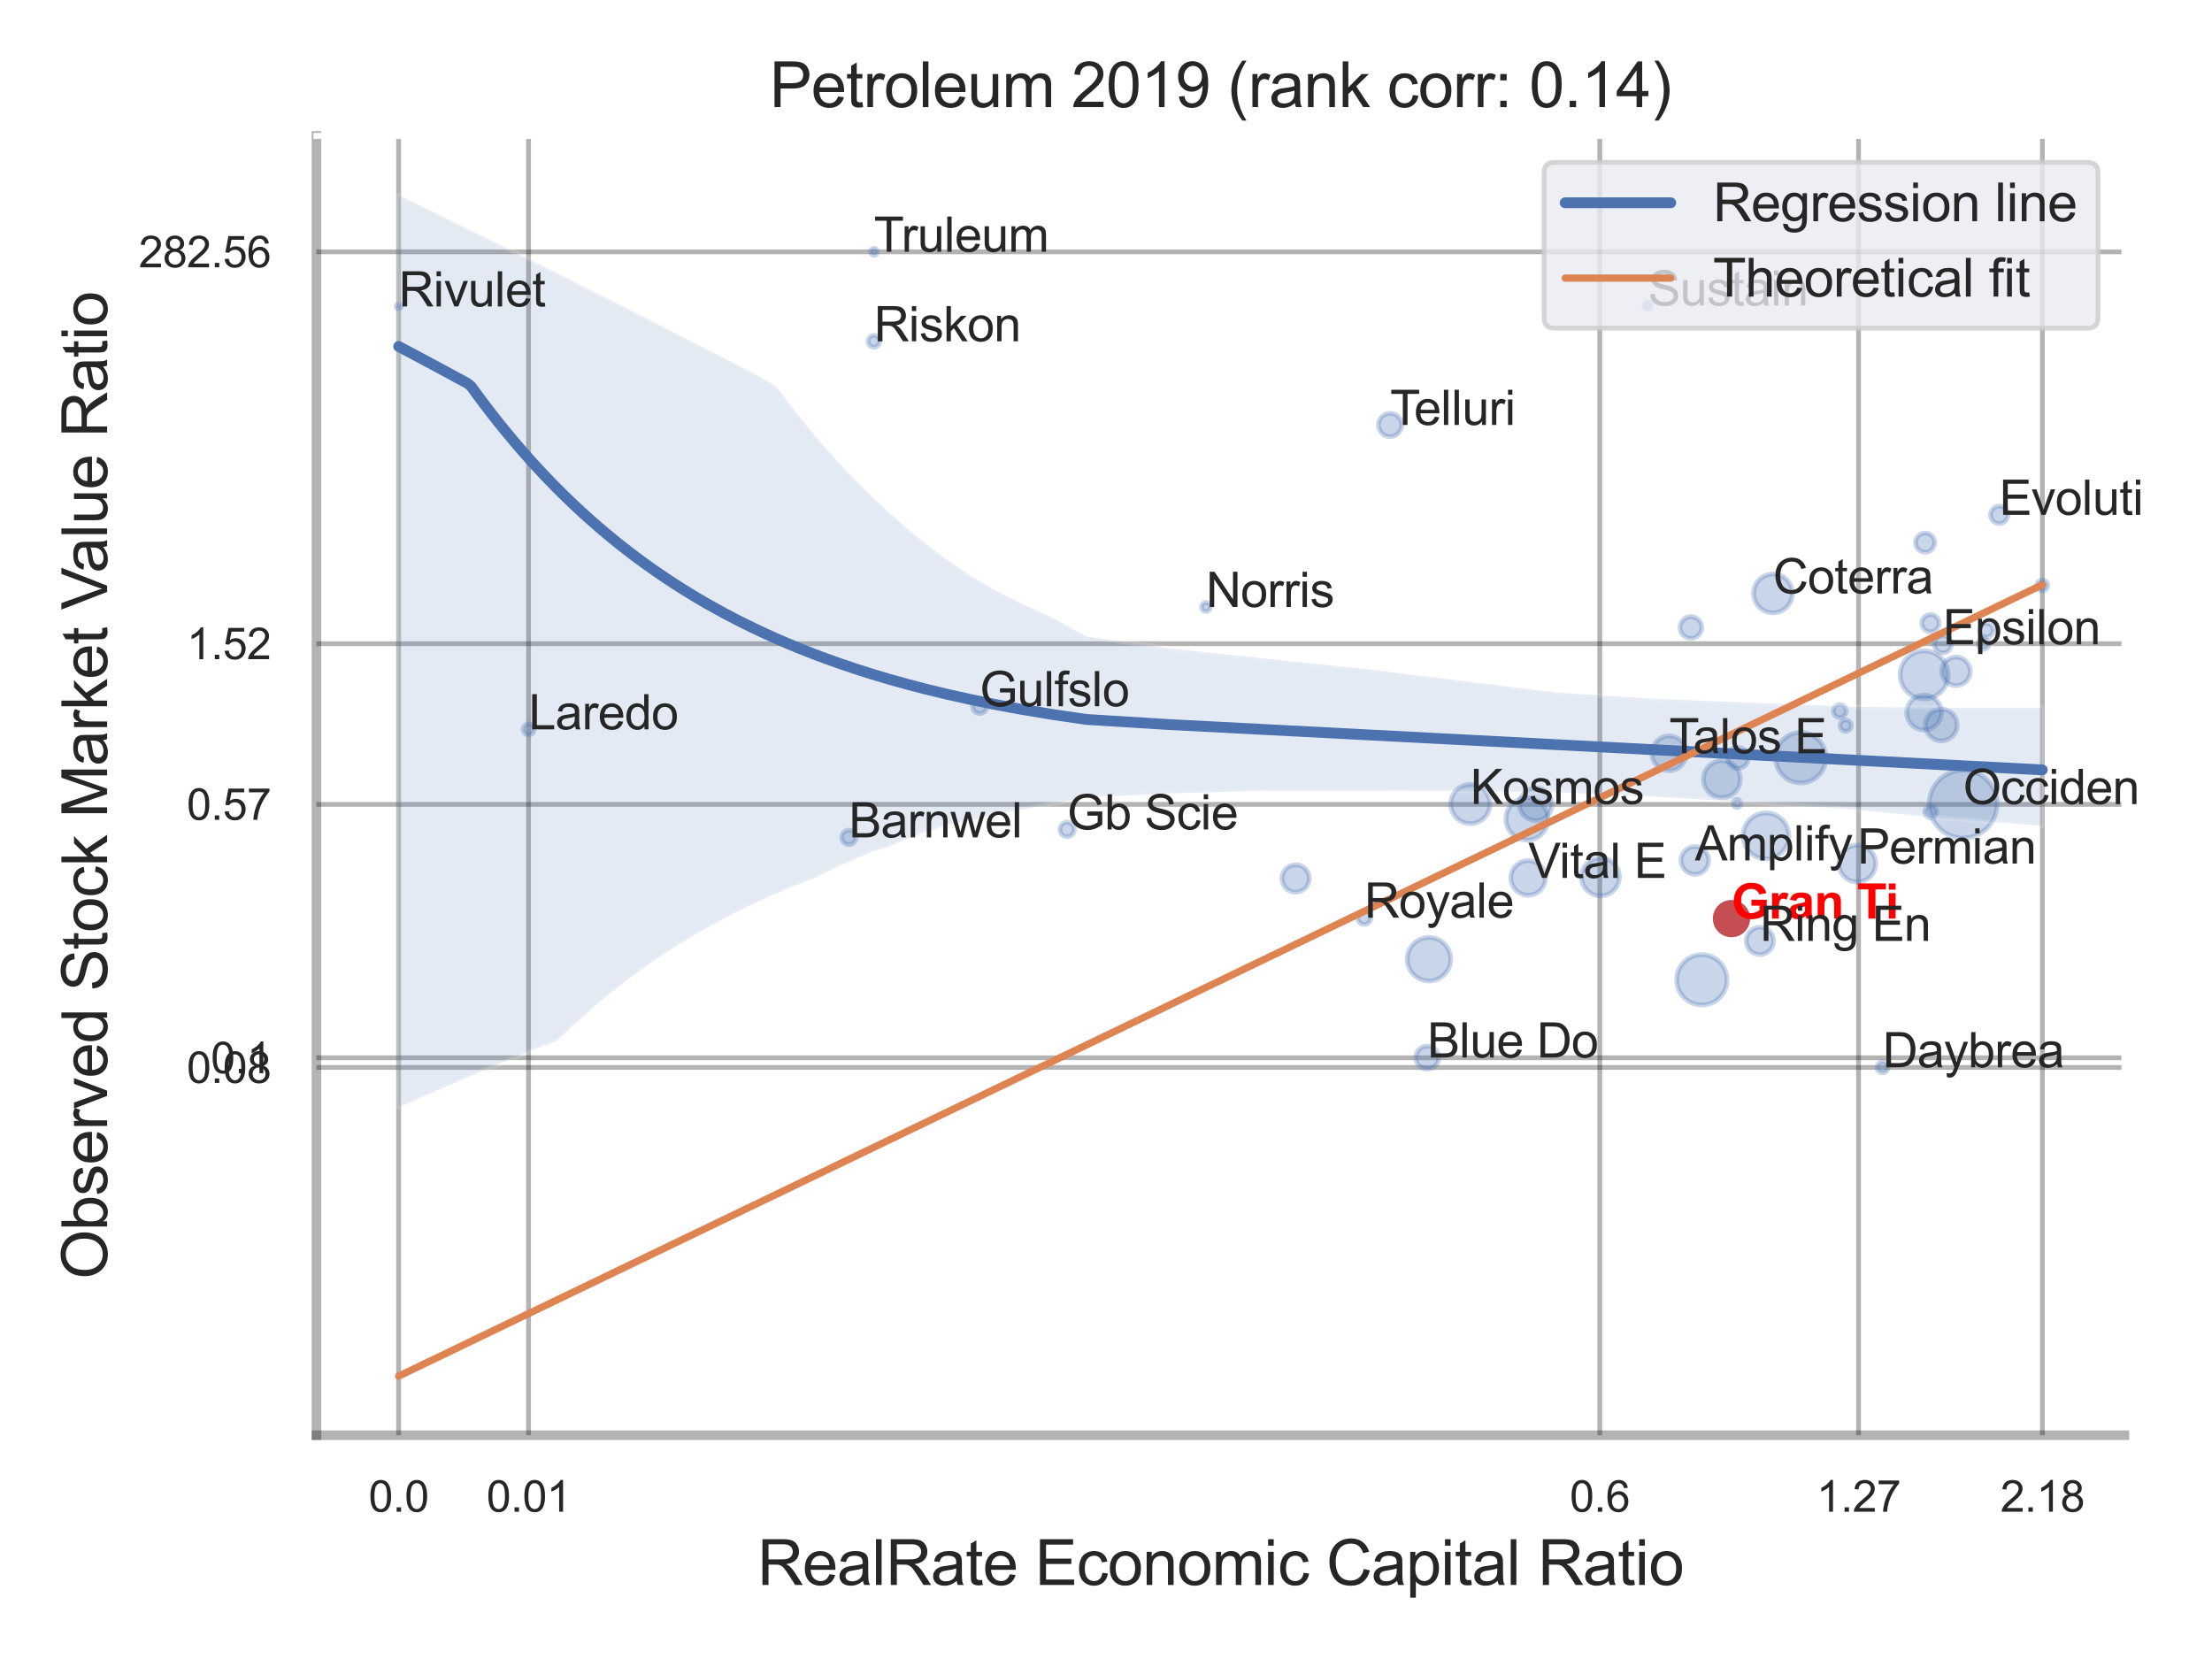 <?xml version="1.0" encoding="utf-8" standalone="no"?>
<!DOCTYPE svg PUBLIC "-//W3C//DTD SVG 1.1//EN"
  "http://www.w3.org/Graphics/SVG/1.1/DTD/svg11.dtd">
<svg xmlns:xlink="http://www.w3.org/1999/xlink" width="460.8pt" height="345.6pt" viewBox="0 0 460.8 345.6" xmlns="http://www.w3.org/2000/svg" version="1.1">
 <defs>
  <style type="text/css">*{stroke-linejoin: round; stroke-linecap: butt}</style>
 </defs>
 <g id="figure_1">
  <g id="patch_1">
   <path d="M 0 345.6 
L 460.8 345.6 
L 460.8 0 
L 0 0 
z
" style="fill: #ffffff"/>
  </g>
  <g id="axes_1">
   <g id="patch_2">
    <path d="M 65.925 298.98 
L 442.561 298.98 
L 442.561 28.32 
L 65.925 28.32 
z
" style="fill: #ffffff"/>
   </g>
   <g id="matplotlib.axis_1">
    <g id="xtick_1">
     <g id="line2d_1">
      <path d="M 83.04 298.98 
L 83.04 28.32 
" clip-path="url(#p26cb953a45)" style="fill: none; stroke: #000000; stroke-opacity: 0.3; stroke-linecap: round"/>
     </g>
     <g id="text_1">
      <!-- 0.0 -->
      <g style="fill: #262626" transform="translate(76.785 314.922) scale(0.09 -0.09)">
       <defs>
        <path id="ArialMT-30" d="M 266 2259 
Q 266 3072 433 3567 
Q 600 4063 929 4331 
Q 1259 4600 1759 4600 
Q 2128 4600 2406 4451 
Q 2684 4303 2865 4023 
Q 3047 3744 3150 3342 
Q 3253 2941 3253 2259 
Q 3253 1453 3087 958 
Q 2922 463 2592 192 
Q 2263 -78 1759 -78 
Q 1097 -78 719 397 
Q 266 969 266 2259 
z
M 844 2259 
Q 844 1131 1108 757 
Q 1372 384 1759 384 
Q 2147 384 2411 759 
Q 2675 1134 2675 2259 
Q 2675 3391 2411 3762 
Q 2147 4134 1753 4134 
Q 1366 4134 1134 3806 
Q 844 3388 844 2259 
z
" transform="scale(0.016)"/>
        <path id="ArialMT-2e" d="M 581 0 
L 581 641 
L 1222 641 
L 1222 0 
L 581 0 
z
" transform="scale(0.016)"/>
       </defs>
       <use xlink:href="#ArialMT-30"/>
       <use xlink:href="#ArialMT-2e" x="55.615"/>
       <use xlink:href="#ArialMT-30" x="83.398"/>
      </g>
     </g>
    </g>
    <g id="xtick_2">
     <g id="line2d_2">
      <path d="M 110.105 298.98 
L 110.105 28.32 
" clip-path="url(#p26cb953a45)" style="fill: none; stroke: #000000; stroke-opacity: 0.3; stroke-linecap: round"/>
     </g>
     <g id="text_2">
      <!-- 0.01 -->
      <g style="fill: #262626" transform="translate(101.348 314.922) scale(0.09 -0.09)">
       <defs>
        <path id="ArialMT-31" d="M 2384 0 
L 1822 0 
L 1822 3584 
Q 1619 3391 1289 3197 
Q 959 3003 697 2906 
L 697 3450 
Q 1169 3672 1522 3987 
Q 1875 4303 2022 4600 
L 2384 4600 
L 2384 0 
z
" transform="scale(0.016)"/>
       </defs>
       <use xlink:href="#ArialMT-30"/>
       <use xlink:href="#ArialMT-2e" x="55.615"/>
       <use xlink:href="#ArialMT-30" x="83.398"/>
       <use xlink:href="#ArialMT-31" x="139.014"/>
      </g>
     </g>
    </g>
    <g id="xtick_3">
     <g id="line2d_3">
      <path d="M 333.265 298.98 
L 333.265 28.32 
" clip-path="url(#p26cb953a45)" style="fill: none; stroke: #000000; stroke-opacity: 0.3; stroke-linecap: round"/>
     </g>
     <g id="text_3">
      <!-- 0.6 -->
      <g style="fill: #262626" transform="translate(327.01 314.922) scale(0.09 -0.09)">
       <defs>
        <path id="ArialMT-36" d="M 3184 3459 
L 2625 3416 
Q 2550 3747 2413 3897 
Q 2184 4138 1850 4138 
Q 1581 4138 1378 3988 
Q 1113 3794 959 3422 
Q 806 3050 800 2363 
Q 1003 2672 1297 2822 
Q 1591 2972 1913 2972 
Q 2475 2972 2870 2558 
Q 3266 2144 3266 1488 
Q 3266 1056 3080 686 
Q 2894 316 2569 119 
Q 2244 -78 1831 -78 
Q 1128 -78 684 439 
Q 241 956 241 2144 
Q 241 3472 731 4075 
Q 1159 4600 1884 4600 
Q 2425 4600 2770 4297 
Q 3116 3994 3184 3459 
z
M 888 1484 
Q 888 1194 1011 928 
Q 1134 663 1356 523 
Q 1578 384 1822 384 
Q 2178 384 2434 671 
Q 2691 959 2691 1453 
Q 2691 1928 2437 2201 
Q 2184 2475 1800 2475 
Q 1419 2475 1153 2201 
Q 888 1928 888 1484 
z
" transform="scale(0.016)"/>
       </defs>
       <use xlink:href="#ArialMT-30"/>
       <use xlink:href="#ArialMT-2e" x="55.615"/>
       <use xlink:href="#ArialMT-36" x="83.398"/>
      </g>
     </g>
    </g>
    <g id="xtick_4">
     <g id="line2d_4">
      <path d="M 387.167 298.98 
L 387.167 28.32 
" clip-path="url(#p26cb953a45)" style="fill: none; stroke: #000000; stroke-opacity: 0.3; stroke-linecap: round"/>
     </g>
     <g id="text_4">
      <!-- 1.27 -->
      <g style="fill: #262626" transform="translate(378.409 314.922) scale(0.09 -0.09)">
       <defs>
        <path id="ArialMT-32" d="M 3222 541 
L 3222 0 
L 194 0 
Q 188 203 259 391 
Q 375 700 629 1000 
Q 884 1300 1366 1694 
Q 2113 2306 2375 2664 
Q 2638 3022 2638 3341 
Q 2638 3675 2398 3904 
Q 2159 4134 1775 4134 
Q 1369 4134 1125 3890 
Q 881 3647 878 3216 
L 300 3275 
Q 359 3922 746 4261 
Q 1134 4600 1788 4600 
Q 2447 4600 2831 4234 
Q 3216 3869 3216 3328 
Q 3216 3053 3103 2787 
Q 2991 2522 2730 2228 
Q 2469 1934 1863 1422 
Q 1356 997 1212 845 
Q 1069 694 975 541 
L 3222 541 
z
" transform="scale(0.016)"/>
        <path id="ArialMT-37" d="M 303 3981 
L 303 4522 
L 3269 4522 
L 3269 4084 
Q 2831 3619 2401 2847 
Q 1972 2075 1738 1259 
Q 1569 684 1522 0 
L 944 0 
Q 953 541 1156 1306 
Q 1359 2072 1739 2783 
Q 2119 3494 2547 3981 
L 303 3981 
z
" transform="scale(0.016)"/>
       </defs>
       <use xlink:href="#ArialMT-31"/>
       <use xlink:href="#ArialMT-2e" x="55.615"/>
       <use xlink:href="#ArialMT-32" x="83.398"/>
       <use xlink:href="#ArialMT-37" x="139.014"/>
      </g>
     </g>
    </g>
    <g id="xtick_5">
     <g id="line2d_5">
      <path d="M 425.466 298.98 
L 425.466 28.32 
" clip-path="url(#p26cb953a45)" style="fill: none; stroke: #000000; stroke-opacity: 0.3; stroke-linecap: round"/>
     </g>
     <g id="text_5">
      <!-- 2.18 -->
      <g style="fill: #262626" transform="translate(416.708 314.922) scale(0.09 -0.09)">
       <defs>
        <path id="ArialMT-38" d="M 1131 2484 
Q 781 2613 612 2850 
Q 444 3088 444 3419 
Q 444 3919 803 4259 
Q 1163 4600 1759 4600 
Q 2359 4600 2725 4251 
Q 3091 3903 3091 3403 
Q 3091 3084 2923 2848 
Q 2756 2613 2416 2484 
Q 2838 2347 3058 2040 
Q 3278 1734 3278 1309 
Q 3278 722 2862 322 
Q 2447 -78 1769 -78 
Q 1091 -78 675 323 
Q 259 725 259 1325 
Q 259 1772 486 2073 
Q 713 2375 1131 2484 
z
M 1019 3438 
Q 1019 3113 1228 2906 
Q 1438 2700 1772 2700 
Q 2097 2700 2305 2904 
Q 2513 3109 2513 3406 
Q 2513 3716 2298 3927 
Q 2084 4138 1766 4138 
Q 1444 4138 1231 3931 
Q 1019 3725 1019 3438 
z
M 838 1322 
Q 838 1081 952 856 
Q 1066 631 1291 507 
Q 1516 384 1775 384 
Q 2178 384 2440 643 
Q 2703 903 2703 1303 
Q 2703 1709 2433 1975 
Q 2163 2241 1756 2241 
Q 1359 2241 1098 1978 
Q 838 1716 838 1322 
z
" transform="scale(0.016)"/>
       </defs>
       <use xlink:href="#ArialMT-32"/>
       <use xlink:href="#ArialMT-2e" x="55.615"/>
       <use xlink:href="#ArialMT-31" x="83.398"/>
       <use xlink:href="#ArialMT-38" x="139.014"/>
      </g>
     </g>
    </g>
    <g id="xtick_6"/>
    <g id="xtick_7"/>
    <g id="xtick_8"/>
    <g id="text_6">
     <!-- RealRate Economic Capital Ratio -->
     <g style="fill: #262626" transform="translate(157.785 330.174) scale(0.13 -0.13)">
      <defs>
       <path id="ArialMT-52" d="M 503 0 
L 503 4581 
L 2534 4581 
Q 3147 4581 3465 4457 
Q 3784 4334 3975 4021 
Q 4166 3709 4166 3331 
Q 4166 2844 3850 2509 
Q 3534 2175 2875 2084 
Q 3116 1969 3241 1856 
Q 3506 1613 3744 1247 
L 4541 0 
L 3778 0 
L 3172 953 
Q 2906 1366 2734 1584 
Q 2563 1803 2427 1890 
Q 2291 1978 2150 2013 
Q 2047 2034 1813 2034 
L 1109 2034 
L 1109 0 
L 503 0 
z
M 1109 2559 
L 2413 2559 
Q 2828 2559 3062 2645 
Q 3297 2731 3419 2920 
Q 3541 3109 3541 3331 
Q 3541 3656 3305 3865 
Q 3069 4075 2559 4075 
L 1109 4075 
L 1109 2559 
z
" transform="scale(0.016)"/>
       <path id="ArialMT-65" d="M 2694 1069 
L 3275 997 
Q 3138 488 2766 206 
Q 2394 -75 1816 -75 
Q 1088 -75 661 373 
Q 234 822 234 1631 
Q 234 2469 665 2931 
Q 1097 3394 1784 3394 
Q 2450 3394 2872 2941 
Q 3294 2488 3294 1666 
Q 3294 1616 3291 1516 
L 816 1516 
Q 847 969 1125 678 
Q 1403 388 1819 388 
Q 2128 388 2347 550 
Q 2566 713 2694 1069 
z
M 847 1978 
L 2700 1978 
Q 2663 2397 2488 2606 
Q 2219 2931 1791 2931 
Q 1403 2931 1139 2672 
Q 875 2413 847 1978 
z
" transform="scale(0.016)"/>
       <path id="ArialMT-61" d="M 2588 409 
Q 2275 144 1986 34 
Q 1697 -75 1366 -75 
Q 819 -75 525 192 
Q 231 459 231 875 
Q 231 1119 342 1320 
Q 453 1522 633 1644 
Q 813 1766 1038 1828 
Q 1203 1872 1538 1913 
Q 2219 1994 2541 2106 
Q 2544 2222 2544 2253 
Q 2544 2597 2384 2738 
Q 2169 2928 1744 2928 
Q 1347 2928 1158 2789 
Q 969 2650 878 2297 
L 328 2372 
Q 403 2725 575 2942 
Q 747 3159 1072 3276 
Q 1397 3394 1825 3394 
Q 2250 3394 2515 3294 
Q 2781 3194 2906 3042 
Q 3031 2891 3081 2659 
Q 3109 2516 3109 2141 
L 3109 1391 
Q 3109 606 3145 398 
Q 3181 191 3288 0 
L 2700 0 
Q 2613 175 2588 409 
z
M 2541 1666 
Q 2234 1541 1622 1453 
Q 1275 1403 1131 1340 
Q 988 1278 909 1158 
Q 831 1038 831 891 
Q 831 666 1001 516 
Q 1172 366 1500 366 
Q 1825 366 2078 508 
Q 2331 650 2450 897 
Q 2541 1088 2541 1459 
L 2541 1666 
z
" transform="scale(0.016)"/>
       <path id="ArialMT-6c" d="M 409 0 
L 409 4581 
L 972 4581 
L 972 0 
L 409 0 
z
" transform="scale(0.016)"/>
       <path id="ArialMT-74" d="M 1650 503 
L 1731 6 
Q 1494 -44 1306 -44 
Q 1000 -44 831 53 
Q 663 150 594 308 
Q 525 466 525 972 
L 525 2881 
L 113 2881 
L 113 3319 
L 525 3319 
L 525 4141 
L 1084 4478 
L 1084 3319 
L 1650 3319 
L 1650 2881 
L 1084 2881 
L 1084 941 
Q 1084 700 1114 631 
Q 1144 563 1211 522 
Q 1278 481 1403 481 
Q 1497 481 1650 503 
z
" transform="scale(0.016)"/>
       <path id="ArialMT-20" transform="scale(0.016)"/>
       <path id="ArialMT-45" d="M 506 0 
L 506 4581 
L 3819 4581 
L 3819 4041 
L 1113 4041 
L 1113 2638 
L 3647 2638 
L 3647 2100 
L 1113 2100 
L 1113 541 
L 3925 541 
L 3925 0 
L 506 0 
z
" transform="scale(0.016)"/>
       <path id="ArialMT-63" d="M 2588 1216 
L 3141 1144 
Q 3050 572 2676 248 
Q 2303 -75 1759 -75 
Q 1078 -75 664 370 
Q 250 816 250 1647 
Q 250 2184 428 2587 
Q 606 2991 970 3192 
Q 1334 3394 1763 3394 
Q 2303 3394 2647 3120 
Q 2991 2847 3088 2344 
L 2541 2259 
Q 2463 2594 2264 2762 
Q 2066 2931 1784 2931 
Q 1359 2931 1093 2626 
Q 828 2322 828 1663 
Q 828 994 1084 691 
Q 1341 388 1753 388 
Q 2084 388 2306 591 
Q 2528 794 2588 1216 
z
" transform="scale(0.016)"/>
       <path id="ArialMT-6f" d="M 213 1659 
Q 213 2581 725 3025 
Q 1153 3394 1769 3394 
Q 2453 3394 2887 2945 
Q 3322 2497 3322 1706 
Q 3322 1066 3130 698 
Q 2938 331 2570 128 
Q 2203 -75 1769 -75 
Q 1072 -75 642 372 
Q 213 819 213 1659 
z
M 791 1659 
Q 791 1022 1069 705 
Q 1347 388 1769 388 
Q 2188 388 2466 706 
Q 2744 1025 2744 1678 
Q 2744 2294 2464 2611 
Q 2184 2928 1769 2928 
Q 1347 2928 1069 2612 
Q 791 2297 791 1659 
z
" transform="scale(0.016)"/>
       <path id="ArialMT-6e" d="M 422 0 
L 422 3319 
L 928 3319 
L 928 2847 
Q 1294 3394 1984 3394 
Q 2284 3394 2536 3286 
Q 2788 3178 2913 3003 
Q 3038 2828 3088 2588 
Q 3119 2431 3119 2041 
L 3119 0 
L 2556 0 
L 2556 2019 
Q 2556 2363 2490 2533 
Q 2425 2703 2258 2804 
Q 2091 2906 1866 2906 
Q 1506 2906 1245 2678 
Q 984 2450 984 1813 
L 984 0 
L 422 0 
z
" transform="scale(0.016)"/>
       <path id="ArialMT-6d" d="M 422 0 
L 422 3319 
L 925 3319 
L 925 2853 
Q 1081 3097 1340 3245 
Q 1600 3394 1931 3394 
Q 2300 3394 2536 3241 
Q 2772 3088 2869 2813 
Q 3263 3394 3894 3394 
Q 4388 3394 4653 3120 
Q 4919 2847 4919 2278 
L 4919 0 
L 4359 0 
L 4359 2091 
Q 4359 2428 4304 2576 
Q 4250 2725 4106 2815 
Q 3963 2906 3769 2906 
Q 3419 2906 3187 2673 
Q 2956 2441 2956 1928 
L 2956 0 
L 2394 0 
L 2394 2156 
Q 2394 2531 2256 2718 
Q 2119 2906 1806 2906 
Q 1569 2906 1367 2781 
Q 1166 2656 1075 2415 
Q 984 2175 984 1722 
L 984 0 
L 422 0 
z
" transform="scale(0.016)"/>
       <path id="ArialMT-69" d="M 425 3934 
L 425 4581 
L 988 4581 
L 988 3934 
L 425 3934 
z
M 425 0 
L 425 3319 
L 988 3319 
L 988 0 
L 425 0 
z
" transform="scale(0.016)"/>
       <path id="ArialMT-43" d="M 3763 1606 
L 4369 1453 
Q 4178 706 3683 314 
Q 3188 -78 2472 -78 
Q 1731 -78 1267 223 
Q 803 525 561 1097 
Q 319 1669 319 2325 
Q 319 3041 592 3573 
Q 866 4106 1370 4382 
Q 1875 4659 2481 4659 
Q 3169 4659 3637 4309 
Q 4106 3959 4291 3325 
L 3694 3184 
Q 3534 3684 3231 3912 
Q 2928 4141 2469 4141 
Q 1941 4141 1586 3887 
Q 1231 3634 1087 3207 
Q 944 2781 944 2328 
Q 944 1744 1114 1308 
Q 1284 872 1643 656 
Q 2003 441 2422 441 
Q 2931 441 3284 734 
Q 3638 1028 3763 1606 
z
" transform="scale(0.016)"/>
       <path id="ArialMT-70" d="M 422 -1272 
L 422 3319 
L 934 3319 
L 934 2888 
Q 1116 3141 1344 3267 
Q 1572 3394 1897 3394 
Q 2322 3394 2647 3175 
Q 2972 2956 3137 2557 
Q 3303 2159 3303 1684 
Q 3303 1175 3120 767 
Q 2938 359 2589 142 
Q 2241 -75 1856 -75 
Q 1575 -75 1351 44 
Q 1128 163 984 344 
L 984 -1272 
L 422 -1272 
z
M 931 1641 
Q 931 1000 1190 694 
Q 1450 388 1819 388 
Q 2194 388 2461 705 
Q 2728 1022 2728 1688 
Q 2728 2322 2467 2637 
Q 2206 2953 1844 2953 
Q 1484 2953 1207 2617 
Q 931 2281 931 1641 
z
" transform="scale(0.016)"/>
      </defs>
      <use xlink:href="#ArialMT-52"/>
      <use xlink:href="#ArialMT-65" x="72.217"/>
      <use xlink:href="#ArialMT-61" x="127.832"/>
      <use xlink:href="#ArialMT-6c" x="183.447"/>
      <use xlink:href="#ArialMT-52" x="205.664"/>
      <use xlink:href="#ArialMT-61" x="277.881"/>
      <use xlink:href="#ArialMT-74" x="333.496"/>
      <use xlink:href="#ArialMT-65" x="361.279"/>
      <use xlink:href="#ArialMT-20" x="416.895"/>
      <use xlink:href="#ArialMT-45" x="444.678"/>
      <use xlink:href="#ArialMT-63" x="511.377"/>
      <use xlink:href="#ArialMT-6f" x="561.377"/>
      <use xlink:href="#ArialMT-6e" x="616.992"/>
      <use xlink:href="#ArialMT-6f" x="672.607"/>
      <use xlink:href="#ArialMT-6d" x="728.223"/>
      <use xlink:href="#ArialMT-69" x="811.523"/>
      <use xlink:href="#ArialMT-63" x="833.74"/>
      <use xlink:href="#ArialMT-20" x="883.74"/>
      <use xlink:href="#ArialMT-43" x="911.523"/>
      <use xlink:href="#ArialMT-61" x="983.74"/>
      <use xlink:href="#ArialMT-70" x="1039.355"/>
      <use xlink:href="#ArialMT-69" x="1094.971"/>
      <use xlink:href="#ArialMT-74" x="1117.188"/>
      <use xlink:href="#ArialMT-61" x="1144.971"/>
      <use xlink:href="#ArialMT-6c" x="1200.586"/>
      <use xlink:href="#ArialMT-20" x="1222.803"/>
      <use xlink:href="#ArialMT-52" x="1250.586"/>
      <use xlink:href="#ArialMT-61" x="1322.803"/>
      <use xlink:href="#ArialMT-74" x="1378.418"/>
      <use xlink:href="#ArialMT-69" x="1406.201"/>
      <use xlink:href="#ArialMT-6f" x="1428.418"/>
     </g>
    </g>
   </g>
   <g id="matplotlib.axis_2">
    <g id="ytick_1">
     <g id="line2d_6">
      <path d="M 65.925 222.373 
L 442.561 222.373 
" clip-path="url(#p26cb953a45)" style="fill: none; stroke: #000000; stroke-opacity: 0.3; stroke-linecap: round"/>
     </g>
     <g id="text_7">
      <!-- 0.08 -->
      <g style="fill: #262626" transform="translate(38.91 225.594) scale(0.09 -0.09)">
       <use xlink:href="#ArialMT-30"/>
       <use xlink:href="#ArialMT-2e" x="55.615"/>
       <use xlink:href="#ArialMT-30" x="83.398"/>
       <use xlink:href="#ArialMT-38" x="139.014"/>
      </g>
     </g>
    </g>
    <g id="ytick_2">
     <g id="line2d_7">
      <path d="M 65.925 220.353 
L 442.561 220.353 
" clip-path="url(#p26cb953a45)" style="fill: none; stroke: #000000; stroke-opacity: 0.3; stroke-linecap: round"/>
     </g>
     <g id="text_8">
      <!-- 0.1 -->
      <g style="fill: #262626" transform="translate(43.915 223.574) scale(0.09 -0.09)">
       <use xlink:href="#ArialMT-30"/>
       <use xlink:href="#ArialMT-2e" x="55.615"/>
       <use xlink:href="#ArialMT-31" x="83.398"/>
      </g>
     </g>
    </g>
    <g id="ytick_3">
     <g id="line2d_8">
      <path d="M 65.925 167.563 
L 442.561 167.563 
" clip-path="url(#p26cb953a45)" style="fill: none; stroke: #000000; stroke-opacity: 0.3; stroke-linecap: round"/>
     </g>
     <g id="text_9">
      <!-- 0.57 -->
      <g style="fill: #262626" transform="translate(38.91 170.784) scale(0.09 -0.09)">
       <defs>
        <path id="ArialMT-35" d="M 266 1200 
L 856 1250 
Q 922 819 1161 601 
Q 1400 384 1738 384 
Q 2144 384 2425 690 
Q 2706 997 2706 1503 
Q 2706 1984 2436 2262 
Q 2166 2541 1728 2541 
Q 1456 2541 1237 2417 
Q 1019 2294 894 2097 
L 366 2166 
L 809 4519 
L 3088 4519 
L 3088 3981 
L 1259 3981 
L 1013 2750 
Q 1425 3038 1878 3038 
Q 2478 3038 2890 2622 
Q 3303 2206 3303 1553 
Q 3303 931 2941 478 
Q 2500 -78 1738 -78 
Q 1113 -78 717 272 
Q 322 622 266 1200 
z
" transform="scale(0.016)"/>
       </defs>
       <use xlink:href="#ArialMT-30"/>
       <use xlink:href="#ArialMT-2e" x="55.615"/>
       <use xlink:href="#ArialMT-35" x="83.398"/>
       <use xlink:href="#ArialMT-37" x="139.014"/>
      </g>
     </g>
    </g>
    <g id="ytick_4">
     <g id="line2d_9">
      <path d="M 65.925 134.096 
L 442.561 134.096 
" clip-path="url(#p26cb953a45)" style="fill: none; stroke: #000000; stroke-opacity: 0.3; stroke-linecap: round"/>
     </g>
     <g id="text_10">
      <!-- 1.52 -->
      <g style="fill: #262626" transform="translate(38.91 137.317) scale(0.09 -0.09)">
       <use xlink:href="#ArialMT-31"/>
       <use xlink:href="#ArialMT-2e" x="55.615"/>
       <use xlink:href="#ArialMT-35" x="83.398"/>
       <use xlink:href="#ArialMT-32" x="139.014"/>
      </g>
     </g>
    </g>
    <g id="ytick_5">
     <g id="line2d_10">
      <path d="M 65.925 52.464 
L 442.561 52.464 
" clip-path="url(#p26cb953a45)" style="fill: none; stroke: #000000; stroke-opacity: 0.3; stroke-linecap: round"/>
     </g>
     <g id="text_11">
      <!-- 282.56 -->
      <g style="fill: #262626" transform="translate(28.9 55.685) scale(0.09 -0.09)">
       <use xlink:href="#ArialMT-32"/>
       <use xlink:href="#ArialMT-38" x="55.615"/>
       <use xlink:href="#ArialMT-32" x="111.23"/>
       <use xlink:href="#ArialMT-2e" x="166.846"/>
       <use xlink:href="#ArialMT-35" x="194.629"/>
       <use xlink:href="#ArialMT-36" x="250.244"/>
      </g>
     </g>
    </g>
    <g id="ytick_6"/>
    <g id="ytick_7"/>
    <g id="ytick_8"/>
    <g id="ytick_9"/>
    <g id="ytick_10"/>
    <g id="text_12">
     <!-- Observed Stock Market Value Ratio -->
     <g style="fill: #262626" transform="translate(22.317 266.489) rotate(-90) scale(0.13 -0.13)">
      <defs>
       <path id="ArialMT-4f" d="M 309 2231 
Q 309 3372 921 4017 
Q 1534 4663 2503 4663 
Q 3138 4663 3647 4359 
Q 4156 4056 4423 3514 
Q 4691 2972 4691 2284 
Q 4691 1588 4409 1038 
Q 4128 488 3612 205 
Q 3097 -78 2500 -78 
Q 1853 -78 1343 234 
Q 834 547 571 1087 
Q 309 1628 309 2231 
z
M 934 2222 
Q 934 1394 1379 917 
Q 1825 441 2497 441 
Q 3181 441 3623 922 
Q 4066 1403 4066 2288 
Q 4066 2847 3877 3264 
Q 3688 3681 3323 3911 
Q 2959 4141 2506 4141 
Q 1863 4141 1398 3698 
Q 934 3256 934 2222 
z
" transform="scale(0.016)"/>
       <path id="ArialMT-62" d="M 941 0 
L 419 0 
L 419 4581 
L 981 4581 
L 981 2947 
Q 1338 3394 1891 3394 
Q 2197 3394 2470 3270 
Q 2744 3147 2920 2923 
Q 3097 2700 3197 2384 
Q 3297 2069 3297 1709 
Q 3297 856 2875 390 
Q 2453 -75 1863 -75 
Q 1275 -75 941 416 
L 941 0 
z
M 934 1684 
Q 934 1088 1097 822 
Q 1363 388 1816 388 
Q 2184 388 2453 708 
Q 2722 1028 2722 1663 
Q 2722 2313 2464 2622 
Q 2206 2931 1841 2931 
Q 1472 2931 1203 2611 
Q 934 2291 934 1684 
z
" transform="scale(0.016)"/>
       <path id="ArialMT-73" d="M 197 991 
L 753 1078 
Q 800 744 1014 566 
Q 1228 388 1613 388 
Q 2000 388 2187 545 
Q 2375 703 2375 916 
Q 2375 1106 2209 1216 
Q 2094 1291 1634 1406 
Q 1016 1563 777 1677 
Q 538 1791 414 1992 
Q 291 2194 291 2438 
Q 291 2659 392 2848 
Q 494 3038 669 3163 
Q 800 3259 1026 3326 
Q 1253 3394 1513 3394 
Q 1903 3394 2198 3281 
Q 2494 3169 2634 2976 
Q 2775 2784 2828 2463 
L 2278 2388 
Q 2241 2644 2061 2787 
Q 1881 2931 1553 2931 
Q 1166 2931 1000 2803 
Q 834 2675 834 2503 
Q 834 2394 903 2306 
Q 972 2216 1119 2156 
Q 1203 2125 1616 2013 
Q 2213 1853 2448 1751 
Q 2684 1650 2818 1456 
Q 2953 1263 2953 975 
Q 2953 694 2789 445 
Q 2625 197 2315 61 
Q 2006 -75 1616 -75 
Q 969 -75 630 194 
Q 291 463 197 991 
z
" transform="scale(0.016)"/>
       <path id="ArialMT-72" d="M 416 0 
L 416 3319 
L 922 3319 
L 922 2816 
Q 1116 3169 1280 3281 
Q 1444 3394 1641 3394 
Q 1925 3394 2219 3213 
L 2025 2691 
Q 1819 2813 1613 2813 
Q 1428 2813 1281 2702 
Q 1134 2591 1072 2394 
Q 978 2094 978 1738 
L 978 0 
L 416 0 
z
" transform="scale(0.016)"/>
       <path id="ArialMT-76" d="M 1344 0 
L 81 3319 
L 675 3319 
L 1388 1331 
Q 1503 1009 1600 663 
Q 1675 925 1809 1294 
L 2547 3319 
L 3125 3319 
L 1869 0 
L 1344 0 
z
" transform="scale(0.016)"/>
       <path id="ArialMT-64" d="M 2575 0 
L 2575 419 
Q 2259 -75 1647 -75 
Q 1250 -75 917 144 
Q 584 363 401 755 
Q 219 1147 219 1656 
Q 219 2153 384 2558 
Q 550 2963 881 3178 
Q 1213 3394 1622 3394 
Q 1922 3394 2156 3267 
Q 2391 3141 2538 2938 
L 2538 4581 
L 3097 4581 
L 3097 0 
L 2575 0 
z
M 797 1656 
Q 797 1019 1065 703 
Q 1334 388 1700 388 
Q 2069 388 2326 689 
Q 2584 991 2584 1609 
Q 2584 2291 2321 2609 
Q 2059 2928 1675 2928 
Q 1300 2928 1048 2622 
Q 797 2316 797 1656 
z
" transform="scale(0.016)"/>
       <path id="ArialMT-53" d="M 288 1472 
L 859 1522 
Q 900 1178 1048 958 
Q 1197 738 1509 602 
Q 1822 466 2213 466 
Q 2559 466 2825 569 
Q 3091 672 3220 851 
Q 3350 1031 3350 1244 
Q 3350 1459 3225 1620 
Q 3100 1781 2813 1891 
Q 2628 1963 1997 2114 
Q 1366 2266 1113 2400 
Q 784 2572 623 2826 
Q 463 3081 463 3397 
Q 463 3744 659 4045 
Q 856 4347 1234 4503 
Q 1613 4659 2075 4659 
Q 2584 4659 2973 4495 
Q 3363 4331 3572 4012 
Q 3781 3694 3797 3291 
L 3216 3247 
Q 3169 3681 2898 3903 
Q 2628 4125 2100 4125 
Q 1550 4125 1298 3923 
Q 1047 3722 1047 3438 
Q 1047 3191 1225 3031 
Q 1400 2872 2139 2705 
Q 2878 2538 3153 2413 
Q 3553 2228 3743 1945 
Q 3934 1663 3934 1294 
Q 3934 928 3725 604 
Q 3516 281 3123 101 
Q 2731 -78 2241 -78 
Q 1619 -78 1198 103 
Q 778 284 539 648 
Q 300 1013 288 1472 
z
" transform="scale(0.016)"/>
       <path id="ArialMT-6b" d="M 425 0 
L 425 4581 
L 988 4581 
L 988 1969 
L 2319 3319 
L 3047 3319 
L 1778 2088 
L 3175 0 
L 2481 0 
L 1384 1697 
L 988 1316 
L 988 0 
L 425 0 
z
" transform="scale(0.016)"/>
       <path id="ArialMT-4d" d="M 475 0 
L 475 4581 
L 1388 4581 
L 2472 1338 
Q 2622 884 2691 659 
Q 2769 909 2934 1394 
L 4031 4581 
L 4847 4581 
L 4847 0 
L 4263 0 
L 4263 3834 
L 2931 0 
L 2384 0 
L 1059 3900 
L 1059 0 
L 475 0 
z
" transform="scale(0.016)"/>
       <path id="ArialMT-56" d="M 1803 0 
L 28 4581 
L 684 4581 
L 1875 1253 
Q 2019 853 2116 503 
Q 2222 878 2363 1253 
L 3600 4581 
L 4219 4581 
L 2425 0 
L 1803 0 
z
" transform="scale(0.016)"/>
       <path id="ArialMT-75" d="M 2597 0 
L 2597 488 
Q 2209 -75 1544 -75 
Q 1250 -75 995 37 
Q 741 150 617 320 
Q 494 491 444 738 
Q 409 903 409 1263 
L 409 3319 
L 972 3319 
L 972 1478 
Q 972 1038 1006 884 
Q 1059 663 1231 536 
Q 1403 409 1656 409 
Q 1909 409 2131 539 
Q 2353 669 2445 892 
Q 2538 1116 2538 1541 
L 2538 3319 
L 3100 3319 
L 3100 0 
L 2597 0 
z
" transform="scale(0.016)"/>
      </defs>
      <use xlink:href="#ArialMT-4f"/>
      <use xlink:href="#ArialMT-62" x="77.783"/>
      <use xlink:href="#ArialMT-73" x="133.398"/>
      <use xlink:href="#ArialMT-65" x="183.398"/>
      <use xlink:href="#ArialMT-72" x="239.014"/>
      <use xlink:href="#ArialMT-76" x="272.314"/>
      <use xlink:href="#ArialMT-65" x="322.314"/>
      <use xlink:href="#ArialMT-64" x="377.93"/>
      <use xlink:href="#ArialMT-20" x="433.545"/>
      <use xlink:href="#ArialMT-53" x="461.328"/>
      <use xlink:href="#ArialMT-74" x="528.027"/>
      <use xlink:href="#ArialMT-6f" x="555.811"/>
      <use xlink:href="#ArialMT-63" x="611.426"/>
      <use xlink:href="#ArialMT-6b" x="661.426"/>
      <use xlink:href="#ArialMT-20" x="711.426"/>
      <use xlink:href="#ArialMT-4d" x="739.209"/>
      <use xlink:href="#ArialMT-61" x="822.51"/>
      <use xlink:href="#ArialMT-72" x="878.125"/>
      <use xlink:href="#ArialMT-6b" x="911.426"/>
      <use xlink:href="#ArialMT-65" x="961.426"/>
      <use xlink:href="#ArialMT-74" x="1017.041"/>
      <use xlink:href="#ArialMT-20" x="1044.824"/>
      <use xlink:href="#ArialMT-56" x="1072.607"/>
      <use xlink:href="#ArialMT-61" x="1131.932"/>
      <use xlink:href="#ArialMT-6c" x="1187.547"/>
      <use xlink:href="#ArialMT-75" x="1209.764"/>
      <use xlink:href="#ArialMT-65" x="1265.379"/>
      <use xlink:href="#ArialMT-20" x="1320.994"/>
      <use xlink:href="#ArialMT-52" x="1348.777"/>
      <use xlink:href="#ArialMT-61" x="1420.994"/>
      <use xlink:href="#ArialMT-74" x="1476.609"/>
      <use xlink:href="#ArialMT-69" x="1504.393"/>
      <use xlink:href="#ArialMT-6f" x="1526.609"/>
     </g>
    </g>
   </g>
   <g id="PathCollection_1">
    <path d="M 176.836 175.953 
C 177.236 175.953 177.619 175.794 177.902 175.511 
C 178.184 175.229 178.343 174.845 178.343 174.445 
C 178.343 174.046 178.184 173.662 177.902 173.379 
C 177.619 173.097 177.236 172.938 176.836 172.938 
C 176.436 172.938 176.053 173.097 175.77 173.379 
C 175.487 173.662 175.328 174.046 175.328 174.445 
C 175.328 174.845 175.487 175.229 175.77 175.511 
C 176.053 175.794 176.436 175.953 176.836 175.953 
z
" clip-path="url(#p26cb953a45)" style="fill: #4c72b0; fill-opacity: 0.3; stroke: #4c72b0; stroke-opacity: 0.3"/>
    <path d="M 333.398 186.623 
C 334.447 186.623 335.453 186.206 336.194 185.464 
C 336.936 184.722 337.353 183.716 337.353 182.668 
C 337.353 181.619 336.936 180.613 336.194 179.871 
C 335.453 179.129 334.447 178.712 333.398 178.712 
C 332.349 178.712 331.343 179.129 330.601 179.871 
C 329.859 180.613 329.443 181.619 329.443 182.668 
C 329.443 183.716 329.859 184.722 330.601 185.464 
C 331.343 186.206 332.349 186.623 333.398 186.623 
z
" clip-path="url(#p26cb953a45)" style="fill: #4c72b0; fill-opacity: 0.3; stroke: #4c72b0; stroke-opacity: 0.3"/>
    <path d="M 354.523 209.36 
C 355.914 209.36 357.248 208.808 358.232 207.824 
C 359.215 206.841 359.768 205.506 359.768 204.115 
C 359.768 202.724 359.215 201.39 358.232 200.407 
C 357.248 199.423 355.914 198.87 354.523 198.87 
C 353.132 198.87 351.798 199.423 350.814 200.407 
C 349.831 201.39 349.278 202.724 349.278 204.115 
C 349.278 205.506 349.831 206.841 350.814 207.824 
C 351.798 208.808 353.132 209.36 354.523 209.36 
z
" clip-path="url(#p26cb953a45)" style="fill: #4c72b0; fill-opacity: 0.3; stroke: #4c72b0; stroke-opacity: 0.3"/>
    <path d="M 352.242 132.985 
C 352.842 132.985 353.417 132.747 353.841 132.323 
C 354.264 131.899 354.503 131.324 354.503 130.725 
C 354.503 130.125 354.264 129.55 353.841 129.126 
C 353.417 128.702 352.842 128.464 352.242 128.464 
C 351.642 128.464 351.067 128.702 350.643 129.126 
C 350.22 129.55 349.981 130.125 349.981 130.725 
C 349.981 131.324 350.22 131.899 350.643 132.323 
C 351.067 132.747 351.642 132.985 352.242 132.985 
z
" clip-path="url(#p26cb953a45)" style="fill: #4c72b0; fill-opacity: 0.3; stroke: #4c72b0; stroke-opacity: 0.3"/>
    <path d="M 289.582 90.955 
C 290.226 90.955 290.844 90.699 291.3 90.243 
C 291.755 89.788 292.011 89.17 292.011 88.525 
C 292.011 87.881 291.755 87.263 291.3 86.807 
C 290.844 86.352 290.226 86.096 289.582 86.096 
C 288.937 86.096 288.319 86.352 287.864 86.807 
C 287.408 87.263 287.152 87.881 287.152 88.525 
C 287.152 89.17 287.408 89.788 287.864 90.243 
C 288.319 90.699 288.937 90.955 289.582 90.955 
z
" clip-path="url(#p26cb953a45)" style="fill: #4c72b0; fill-opacity: 0.3; stroke: #4c72b0; stroke-opacity: 0.3"/>
    <path d="M 413.234 135.249 
C 413.528 135.249 413.809 135.132 414.017 134.925 
C 414.224 134.717 414.341 134.436 414.341 134.142 
C 414.341 133.849 414.224 133.567 414.017 133.359 
C 413.809 133.152 413.528 133.035 413.234 133.035 
C 412.941 133.035 412.659 133.152 412.451 133.359 
C 412.244 133.567 412.127 133.849 412.127 134.142 
C 412.127 134.436 412.244 134.717 412.451 134.925 
C 412.659 135.132 412.941 135.249 413.234 135.249 
z
" clip-path="url(#p26cb953a45)" style="fill: #4c72b0; fill-opacity: 0.3; stroke: #4c72b0; stroke-opacity: 0.3"/>
    <path d="M 413.81 132.691 
C 414.185 132.691 414.545 132.542 414.81 132.277 
C 415.075 132.012 415.224 131.652 415.224 131.277 
C 415.224 130.902 415.075 130.543 414.81 130.278 
C 414.545 130.013 414.185 129.864 413.81 129.864 
C 413.435 129.864 413.075 130.013 412.81 130.278 
C 412.545 130.543 412.396 130.902 412.396 131.277 
C 412.396 131.652 412.545 132.012 412.81 132.277 
C 413.075 132.542 413.435 132.691 413.81 132.691 
z
" clip-path="url(#p26cb953a45)" style="fill: #4c72b0; fill-opacity: 0.3; stroke: #4c72b0; stroke-opacity: 0.3"/>
    <path d="M 402.218 170.383 
C 402.551 170.383 402.871 170.251 403.106 170.015 
C 403.342 169.779 403.474 169.46 403.474 169.127 
C 403.474 168.793 403.342 168.474 403.106 168.238 
C 402.871 168.002 402.551 167.87 402.218 167.87 
C 401.884 167.87 401.565 168.002 401.329 168.238 
C 401.093 168.474 400.961 168.793 400.961 169.127 
C 400.961 169.46 401.093 169.779 401.329 170.015 
C 401.565 170.251 401.884 170.383 402.218 170.383 
z
" clip-path="url(#p26cb953a45)" style="fill: #4c72b0; fill-opacity: 0.3; stroke: #4c72b0; stroke-opacity: 0.3"/>
    <path d="M 375.123 163.096 
C 376.517 163.096 377.854 162.542 378.84 161.556 
C 379.826 160.571 380.38 159.233 380.38 157.839 
C 380.38 156.445 379.826 155.108 378.84 154.123 
C 377.854 153.137 376.517 152.583 375.123 152.583 
C 373.729 152.583 372.392 153.137 371.407 154.123 
C 370.421 155.108 369.867 156.445 369.867 157.839 
C 369.867 159.233 370.421 160.571 371.407 161.556 
C 372.392 162.542 373.729 163.096 375.123 163.096 
z
" clip-path="url(#p26cb953a45)" style="fill: #4c72b0; fill-opacity: 0.3; stroke: #4c72b0; stroke-opacity: 0.3"/>
    <path d="M 401.038 115.036 
C 401.568 115.036 402.075 114.825 402.45 114.451 
C 402.824 114.076 403.035 113.569 403.035 113.039 
C 403.035 112.51 402.824 112.002 402.45 111.627 
C 402.075 111.253 401.568 111.043 401.038 111.043 
C 400.509 111.043 400.001 111.253 399.626 111.627 
C 399.252 112.002 399.042 112.51 399.042 113.039 
C 399.042 113.569 399.252 114.076 399.626 114.451 
C 400.001 114.825 400.509 115.036 401.038 115.036 
z
" clip-path="url(#p26cb953a45)" style="fill: #4c72b0; fill-opacity: 0.3; stroke: #4c72b0; stroke-opacity: 0.3"/>
    <path d="M 297.682 204.349 
C 298.884 204.349 300.037 203.871 300.887 203.021 
C 301.737 202.171 302.215 201.018 302.215 199.816 
C 302.215 198.614 301.737 197.461 300.887 196.611 
C 300.037 195.761 298.884 195.284 297.682 195.284 
C 296.48 195.284 295.327 195.761 294.477 196.611 
C 293.627 197.461 293.149 198.614 293.149 199.816 
C 293.149 201.018 293.627 202.171 294.477 203.021 
C 295.327 203.871 296.48 204.349 297.682 204.349 
z
" clip-path="url(#p26cb953a45)" style="fill: #4c72b0; fill-opacity: 0.3; stroke: #4c72b0; stroke-opacity: 0.3"/>
    <path d="M 425.441 123.087 
C 425.742 123.087 426.031 122.967 426.243 122.754 
C 426.456 122.542 426.575 122.253 426.575 121.953 
C 426.575 121.652 426.456 121.364 426.243 121.151 
C 426.031 120.938 425.742 120.819 425.441 120.819 
C 425.141 120.819 424.852 120.938 424.64 121.151 
C 424.427 121.364 424.308 121.652 424.308 121.953 
C 424.308 122.253 424.427 122.542 424.64 122.754 
C 424.852 122.967 425.141 123.087 425.441 123.087 
z
" clip-path="url(#p26cb953a45)" style="fill: #4c72b0; fill-opacity: 0.3; stroke: #4c72b0; stroke-opacity: 0.3"/>
    <path d="M 367.888 178.907 
C 369.154 178.907 370.37 178.404 371.265 177.508 
C 372.161 176.613 372.664 175.398 372.664 174.131 
C 372.664 172.864 372.161 171.649 371.265 170.753 
C 370.37 169.858 369.154 169.354 367.888 169.354 
C 366.621 169.354 365.406 169.858 364.51 170.753 
C 363.615 171.649 363.111 172.864 363.111 174.131 
C 363.111 175.398 363.615 176.613 364.51 177.508 
C 365.406 178.404 366.621 178.907 367.888 178.907 
z
" clip-path="url(#p26cb953a45)" style="fill: #4c72b0; fill-opacity: 0.3; stroke: #4c72b0; stroke-opacity: 0.3"/>
    <path d="M 361.864 168.188 
C 362.085 168.188 362.297 168.101 362.453 167.944 
C 362.609 167.788 362.697 167.577 362.697 167.356 
C 362.697 167.135 362.609 166.923 362.453 166.767 
C 362.297 166.611 362.085 166.524 361.864 166.524 
C 361.643 166.524 361.432 166.611 361.276 166.767 
C 361.12 166.923 361.032 167.135 361.032 167.356 
C 361.032 167.577 361.12 167.788 361.276 167.944 
C 361.432 168.101 361.643 168.188 361.864 168.188 
z
" clip-path="url(#p26cb953a45)" style="fill: #4c72b0; fill-opacity: 0.3; stroke: #4c72b0; stroke-opacity: 0.3"/>
    <path d="M 297.335 222.7 
C 297.971 222.7 298.58 222.448 299.03 221.998 
C 299.479 221.549 299.732 220.939 299.732 220.304 
C 299.732 219.668 299.479 219.058 299.03 218.609 
C 298.58 218.159 297.971 217.907 297.335 217.907 
C 296.7 217.907 296.09 218.159 295.64 218.609 
C 295.191 219.058 294.938 219.668 294.938 220.304 
C 294.938 220.939 295.191 221.549 295.64 221.998 
C 296.09 222.448 296.7 222.7 297.335 222.7 
z
" clip-path="url(#p26cb953a45)" style="fill: #4c72b0; fill-opacity: 0.3; stroke: #4c72b0; stroke-opacity: 0.3"/>
    <path d="M 408.955 174.577 
C 410.83 174.577 412.629 173.832 413.955 172.506 
C 415.281 171.18 416.026 169.381 416.026 167.506 
C 416.026 165.631 415.281 163.832 413.955 162.506 
C 412.629 161.18 410.83 160.435 408.955 160.435 
C 407.079 160.435 405.281 161.18 403.955 162.506 
C 402.629 163.832 401.884 165.631 401.884 167.506 
C 401.884 169.381 402.629 171.18 403.955 172.506 
C 405.281 173.832 407.079 174.577 408.955 174.577 
z
" clip-path="url(#p26cb953a45)" style="fill: #4c72b0; fill-opacity: 0.3; stroke: #4c72b0; stroke-opacity: 0.3"/>
    <path d="M 318.101 175.002 
C 319.265 175.002 320.381 174.54 321.204 173.717 
C 322.026 172.894 322.489 171.778 322.489 170.614 
C 322.489 169.45 322.026 168.334 321.204 167.511 
C 320.381 166.689 319.265 166.226 318.101 166.226 
C 316.937 166.226 315.821 166.689 314.998 167.511 
C 314.175 168.334 313.713 169.45 313.713 170.614 
C 313.713 171.778 314.175 172.894 314.998 173.717 
C 315.821 174.54 316.937 175.002 318.101 175.002 
z
" clip-path="url(#p26cb953a45)" style="fill: #4c72b0; fill-opacity: 0.3; stroke: #4c72b0; stroke-opacity: 0.3"/>
    <path d="M 182.057 53.168 
C 182.249 53.168 182.432 53.092 182.568 52.956 
C 182.703 52.821 182.78 52.637 182.78 52.445 
C 182.78 52.254 182.703 52.07 182.568 51.934 
C 182.432 51.799 182.249 51.723 182.057 51.723 
C 181.865 51.723 181.681 51.799 181.546 51.934 
C 181.41 52.07 181.334 52.254 181.334 52.445 
C 181.334 52.637 181.41 52.821 181.546 52.956 
C 181.681 53.092 181.865 53.168 182.057 53.168 
z
" clip-path="url(#p26cb953a45)" style="fill: #4c72b0; fill-opacity: 0.3; stroke: #4c72b0; stroke-opacity: 0.3"/>
    <path d="M 369.345 127.661 
C 370.418 127.661 371.447 127.235 372.205 126.476 
C 372.964 125.718 373.39 124.689 373.39 123.617 
C 373.39 122.544 372.964 121.515 372.205 120.757 
C 371.447 119.998 370.418 119.572 369.345 119.572 
C 368.273 119.572 367.244 119.998 366.485 120.757 
C 365.727 121.515 365.301 122.544 365.301 123.617 
C 365.301 124.689 365.727 125.718 366.485 126.476 
C 367.244 127.235 368.273 127.661 369.345 127.661 
z
" clip-path="url(#p26cb953a45)" style="fill: #4c72b0; fill-opacity: 0.3; stroke: #4c72b0; stroke-opacity: 0.3"/>
    <path d="M 383.26 149.481 
C 383.619 149.481 383.963 149.339 384.217 149.085 
C 384.47 148.832 384.613 148.488 384.613 148.129 
C 384.613 147.77 384.47 147.426 384.217 147.173 
C 383.963 146.919 383.619 146.777 383.26 146.777 
C 382.902 146.777 382.558 146.919 382.304 147.173 
C 382.051 147.426 381.908 147.77 381.908 148.129 
C 381.908 148.488 382.051 148.832 382.304 149.085 
C 382.558 149.339 382.902 149.481 383.26 149.481 
z
" clip-path="url(#p26cb953a45)" style="fill: #4c72b0; fill-opacity: 0.3; stroke: #4c72b0; stroke-opacity: 0.3"/>
    <path d="M 362.047 160.075 
C 362.628 160.075 363.186 159.845 363.596 159.434 
C 364.007 159.023 364.238 158.466 364.238 157.885 
C 364.238 157.304 364.007 156.746 363.596 156.335 
C 363.186 155.925 362.628 155.694 362.047 155.694 
C 361.466 155.694 360.909 155.925 360.498 156.335 
C 360.087 156.746 359.856 157.304 359.856 157.885 
C 359.856 158.466 360.087 159.023 360.498 159.434 
C 360.909 159.845 361.466 160.075 362.047 160.075 
z
" clip-path="url(#p26cb953a45)" style="fill: #4c72b0; fill-opacity: 0.3; stroke: #4c72b0; stroke-opacity: 0.3"/>
    <path d="M 384.504 152.338 
C 384.817 152.338 385.117 152.214 385.338 151.993 
C 385.559 151.771 385.684 151.471 385.684 151.158 
C 385.684 150.845 385.559 150.545 385.338 150.324 
C 385.117 150.102 384.817 149.978 384.504 149.978 
C 384.191 149.978 383.891 150.102 383.669 150.324 
C 383.448 150.545 383.324 150.845 383.324 151.158 
C 383.324 151.471 383.448 151.771 383.669 151.993 
C 383.891 152.214 384.191 152.338 384.504 152.338 
z
" clip-path="url(#p26cb953a45)" style="fill: #4c72b0; fill-opacity: 0.3; stroke: #4c72b0; stroke-opacity: 0.3"/>
    <path d="M 416.473 109.056 
C 416.953 109.056 417.413 108.866 417.753 108.526 
C 418.092 108.187 418.283 107.727 418.283 107.247 
C 418.283 106.767 418.092 106.306 417.753 105.967 
C 417.413 105.628 416.953 105.437 416.473 105.437 
C 415.993 105.437 415.533 105.628 415.194 105.967 
C 414.854 106.306 414.664 106.767 414.664 107.247 
C 414.664 107.727 414.854 108.187 415.194 108.526 
C 415.533 108.866 415.993 109.056 416.473 109.056 
z
" clip-path="url(#p26cb953a45)" style="fill: #4c72b0; fill-opacity: 0.3; stroke: #4c72b0; stroke-opacity: 0.3"/>
    <path d="M 400.83 145.578 
C 402.154 145.578 403.424 145.052 404.36 144.116 
C 405.297 143.18 405.823 141.91 405.823 140.586 
C 405.823 139.262 405.297 137.992 404.36 137.056 
C 403.424 136.119 402.154 135.593 400.83 135.593 
C 399.506 135.593 398.236 136.119 397.3 137.056 
C 396.364 137.992 395.838 139.262 395.838 140.586 
C 395.838 141.91 396.364 143.18 397.3 144.116 
C 398.236 145.052 399.506 145.578 400.83 145.578 
z
" clip-path="url(#p26cb953a45)" style="fill: #4c72b0; fill-opacity: 0.3; stroke: #4c72b0; stroke-opacity: 0.3"/>
    <path d="M 319.904 170.939 
C 320.804 170.939 321.666 170.582 322.302 169.946 
C 322.938 169.31 323.295 168.448 323.295 167.548 
C 323.295 166.649 322.938 165.787 322.302 165.151 
C 321.666 164.515 320.804 164.158 319.904 164.158 
C 319.005 164.158 318.143 164.515 317.507 165.151 
C 316.871 165.787 316.514 166.649 316.514 167.548 
C 316.514 168.448 316.871 169.31 317.507 169.946 
C 318.143 170.582 319.005 170.939 319.904 170.939 
z
" clip-path="url(#p26cb953a45)" style="fill: #4c72b0; fill-opacity: 0.3; stroke: #4c72b0; stroke-opacity: 0.3"/>
    <path d="M 402.152 131.618 
C 402.628 131.618 403.085 131.429 403.421 131.092 
C 403.758 130.755 403.947 130.299 403.947 129.823 
C 403.947 129.347 403.758 128.89 403.421 128.554 
C 403.085 128.217 402.628 128.028 402.152 128.028 
C 401.676 128.028 401.22 128.217 400.883 128.554 
C 400.547 128.89 400.358 129.347 400.358 129.823 
C 400.358 130.299 400.547 130.755 400.883 131.092 
C 401.22 131.429 401.676 131.618 402.152 131.618 
z
" clip-path="url(#p26cb953a45)" style="fill: #4c72b0; fill-opacity: 0.3; stroke: #4c72b0; stroke-opacity: 0.3"/>
    <path d="M 392.175 223.485 
C 392.48 223.485 392.773 223.364 392.989 223.148 
C 393.205 222.932 393.326 222.639 393.326 222.334 
C 393.326 222.029 393.205 221.736 392.989 221.52 
C 392.773 221.304 392.48 221.183 392.175 221.183 
C 391.869 221.183 391.577 221.304 391.361 221.52 
C 391.145 221.736 391.023 222.029 391.023 222.334 
C 391.023 222.639 391.145 222.932 391.361 223.148 
C 391.577 223.364 391.869 223.485 392.175 223.485 
z
" clip-path="url(#p26cb953a45)" style="fill: #4c72b0; fill-opacity: 0.3; stroke: #4c72b0; stroke-opacity: 0.3"/>
    <path d="M 222.296 174.296 
C 222.696 174.296 223.08 174.137 223.362 173.855 
C 223.645 173.572 223.804 173.188 223.804 172.788 
C 223.804 172.388 223.645 172.004 223.362 171.721 
C 223.08 171.439 222.696 171.28 222.296 171.28 
C 221.896 171.28 221.512 171.439 221.229 171.721 
C 220.946 172.004 220.788 172.388 220.788 172.788 
C 220.788 173.188 220.946 173.572 221.229 173.855 
C 221.512 174.137 221.896 174.296 222.296 174.296 
z
" clip-path="url(#p26cb953a45)" style="fill: #4c72b0; fill-opacity: 0.3; stroke: #4c72b0; stroke-opacity: 0.3"/>
    <path d="M 360.699 194.734 
C 361.593 194.734 362.451 194.379 363.084 193.746 
C 363.716 193.114 364.071 192.256 364.071 191.362 
C 364.071 190.467 363.716 189.609 363.084 188.977 
C 362.451 188.345 361.593 187.989 360.699 187.989 
C 359.805 187.989 358.947 188.345 358.314 188.977 
C 357.682 189.609 357.327 190.467 357.327 191.362 
C 357.327 192.256 357.682 193.114 358.314 193.746 
C 358.947 194.379 359.805 194.734 360.699 194.734 
z
" clip-path="url(#p26cb953a45)" style="fill: #4c72b0; fill-opacity: 0.3; stroke: #4c72b0; stroke-opacity: 0.3"/>
    <path d="M 407.472 142.818 
C 408.258 142.818 409.013 142.506 409.569 141.949 
C 410.125 141.393 410.437 140.639 410.437 139.852 
C 410.437 139.066 410.125 138.311 409.569 137.755 
C 409.013 137.199 408.258 136.886 407.472 136.886 
C 406.685 136.886 405.931 137.199 405.374 137.755 
C 404.818 138.311 404.506 139.066 404.506 139.852 
C 404.506 140.639 404.818 141.393 405.374 141.949 
C 405.931 142.506 406.685 142.818 407.472 142.818 
z
" clip-path="url(#p26cb953a45)" style="fill: #4c72b0; fill-opacity: 0.3; stroke: #4c72b0; stroke-opacity: 0.3"/>
    <path d="M 204.094 148.639 
C 204.495 148.639 204.88 148.48 205.163 148.196 
C 205.447 147.912 205.607 147.527 205.607 147.126 
C 205.607 146.725 205.447 146.34 205.163 146.056 
C 204.88 145.773 204.495 145.613 204.094 145.613 
C 203.692 145.613 203.308 145.773 203.024 146.056 
C 202.74 146.34 202.581 146.725 202.581 147.126 
C 202.581 147.527 202.74 147.912 203.024 148.196 
C 203.308 148.48 203.692 148.639 204.094 148.639 
z
" clip-path="url(#p26cb953a45)" style="fill: #4c72b0; fill-opacity: 0.3; stroke: #4c72b0; stroke-opacity: 0.3"/>
    <path d="M 83.045 64.358 
C 83.182 64.358 83.313 64.304 83.41 64.207 
C 83.507 64.11 83.561 63.979 83.561 63.842 
C 83.561 63.705 83.507 63.574 83.41 63.477 
C 83.313 63.38 83.182 63.326 83.045 63.326 
C 82.908 63.326 82.777 63.38 82.68 63.477 
C 82.583 63.574 82.529 63.705 82.529 63.842 
C 82.529 63.979 82.583 64.11 82.68 64.207 
C 82.777 64.304 82.908 64.358 83.045 64.358 
z
" clip-path="url(#p26cb953a45)" style="fill: #4c72b0; fill-opacity: 0.3; stroke: #4c72b0; stroke-opacity: 0.3"/>
    <path d="M 269.901 185.848 
C 270.657 185.848 271.382 185.548 271.917 185.013 
C 272.452 184.479 272.752 183.754 272.752 182.998 
C 272.752 182.242 272.452 181.517 271.917 180.982 
C 271.382 180.447 270.657 180.147 269.901 180.147 
C 269.145 180.147 268.42 180.447 267.886 180.982 
C 267.351 181.517 267.051 182.242 267.051 182.998 
C 267.051 183.754 267.351 184.479 267.886 185.013 
C 268.42 185.548 269.145 185.848 269.901 185.848 
z
" clip-path="url(#p26cb953a45)" style="fill: #4c72b0; fill-opacity: 0.3; stroke: #4c72b0; stroke-opacity: 0.3"/>
    <path d="M 366.623 198.852 
C 367.378 198.852 368.102 198.552 368.636 198.018 
C 369.17 197.484 369.47 196.76 369.47 196.005 
C 369.47 195.25 369.17 194.525 368.636 193.991 
C 368.102 193.458 367.378 193.158 366.623 193.158 
C 365.868 193.158 365.144 193.458 364.61 193.991 
C 364.076 194.525 363.776 195.25 363.776 196.005 
C 363.776 196.76 364.076 197.484 364.61 198.018 
C 365.144 198.552 365.868 198.852 366.623 198.852 
z
" clip-path="url(#p26cb953a45)" style="fill: #4c72b0; fill-opacity: 0.3; stroke: #4c72b0; stroke-opacity: 0.3"/>
    <path d="M 182.057 72.318 
C 182.381 72.318 182.692 72.189 182.921 71.96 
C 183.151 71.731 183.279 71.42 183.279 71.096 
C 183.279 70.771 183.151 70.46 182.921 70.231 
C 182.692 70.002 182.381 69.873 182.057 69.873 
C 181.733 69.873 181.422 70.002 181.193 70.231 
C 180.963 70.46 180.834 70.771 180.834 71.096 
C 180.834 71.42 180.963 71.731 181.193 71.96 
C 181.422 72.189 181.733 72.318 182.057 72.318 
z
" clip-path="url(#p26cb953a45)" style="fill: #4c72b0; fill-opacity: 0.3; stroke: #4c72b0; stroke-opacity: 0.3"/>
    <path d="M 110.119 153.089 
C 110.425 153.089 110.718 152.967 110.934 152.751 
C 111.151 152.535 111.272 152.241 111.272 151.935 
C 111.272 151.629 111.151 151.335 110.934 151.119 
C 110.718 150.903 110.425 150.781 110.119 150.781 
C 109.812 150.781 109.519 150.903 109.303 151.119 
C 109.086 151.335 108.965 151.629 108.965 151.935 
C 108.965 152.241 109.086 152.535 109.303 152.751 
C 109.519 152.967 109.812 153.089 110.119 153.089 
z
" clip-path="url(#p26cb953a45)" style="fill: #4c72b0; fill-opacity: 0.3; stroke: #4c72b0; stroke-opacity: 0.3"/>
    <path d="M 343.306 64.463 
C 343.521 64.463 343.727 64.378 343.879 64.226 
C 344.031 64.073 344.117 63.867 344.117 63.652 
C 344.117 63.437 344.031 63.231 343.879 63.079 
C 343.727 62.927 343.521 62.841 343.306 62.841 
C 343.091 62.841 342.884 62.927 342.732 63.079 
C 342.58 63.231 342.495 63.437 342.495 63.652 
C 342.495 63.867 342.58 64.073 342.732 64.226 
C 342.884 64.378 343.091 64.463 343.306 64.463 
z
" clip-path="url(#p26cb953a45)" style="fill: #4c72b0; fill-opacity: 0.3; stroke: #4c72b0; stroke-opacity: 0.3"/>
    <path d="M 306.306 171.576 
C 307.39 171.576 308.429 171.145 309.196 170.379 
C 309.962 169.613 310.393 168.573 310.393 167.49 
C 310.393 166.406 309.962 165.367 309.196 164.6 
C 308.429 163.834 307.39 163.404 306.306 163.404 
C 305.223 163.404 304.183 163.834 303.417 164.6 
C 302.651 165.367 302.22 166.406 302.22 167.49 
C 302.22 168.573 302.651 169.613 303.417 170.379 
C 304.183 171.145 305.223 171.576 306.306 171.576 
z
" clip-path="url(#p26cb953a45)" style="fill: #4c72b0; fill-opacity: 0.3; stroke: #4c72b0; stroke-opacity: 0.3"/>
    <path d="M 358.698 166.154 
C 359.718 166.154 360.696 165.749 361.417 165.028 
C 362.138 164.307 362.543 163.329 362.543 162.309 
C 362.543 161.289 362.138 160.311 361.417 159.59 
C 360.696 158.869 359.718 158.464 358.698 158.464 
C 357.679 158.464 356.701 158.869 355.98 159.59 
C 355.259 160.311 354.853 161.289 354.853 162.309 
C 354.853 163.329 355.259 164.307 355.98 165.028 
C 356.701 165.749 357.679 166.154 358.698 166.154 
z
" clip-path="url(#p26cb953a45)" style="fill: #4c72b0; fill-opacity: 0.3; stroke: #4c72b0; stroke-opacity: 0.3"/>
    <path d="M 318.346 186.496 
C 319.302 186.496 320.22 186.115 320.897 185.439 
C 321.573 184.762 321.953 183.845 321.953 182.888 
C 321.953 181.931 321.573 181.013 320.897 180.337 
C 320.22 179.66 319.302 179.28 318.346 179.28 
C 317.389 179.28 316.471 179.66 315.794 180.337 
C 315.118 181.013 314.738 181.931 314.738 182.888 
C 314.738 183.845 315.118 184.762 315.794 185.439 
C 316.471 186.115 317.389 186.496 318.346 186.496 
z
" clip-path="url(#p26cb953a45)" style="fill: #4c72b0; fill-opacity: 0.3; stroke: #4c72b0; stroke-opacity: 0.3"/>
    <path d="M 353.068 182.133 
C 353.833 182.133 354.567 181.829 355.108 181.288 
C 355.649 180.747 355.953 180.013 355.953 179.247 
C 355.953 178.482 355.649 177.748 355.108 177.207 
C 354.567 176.666 353.833 176.362 353.068 176.362 
C 352.303 176.362 351.569 176.666 351.028 177.207 
C 350.487 177.748 350.183 178.482 350.183 179.247 
C 350.183 180.013 350.487 180.747 351.028 181.288 
C 351.569 181.829 352.303 182.133 353.068 182.133 
z
" clip-path="url(#p26cb953a45)" style="fill: #4c72b0; fill-opacity: 0.3; stroke: #4c72b0; stroke-opacity: 0.3"/>
    <path d="M 404.403 154.323 
C 405.279 154.323 406.12 153.974 406.74 153.355 
C 407.359 152.735 407.708 151.894 407.708 151.018 
C 407.708 150.141 407.359 149.301 406.74 148.681 
C 406.12 148.061 405.279 147.713 404.403 147.713 
C 403.526 147.713 402.686 148.061 402.066 148.681 
C 401.446 149.301 401.098 150.141 401.098 151.018 
C 401.098 151.894 401.446 152.735 402.066 153.355 
C 402.686 153.974 403.526 154.323 404.403 154.323 
z
" clip-path="url(#p26cb953a45)" style="fill: #4c72b0; fill-opacity: 0.3; stroke: #4c72b0; stroke-opacity: 0.3"/>
    <path d="M 251.231 127.371 
C 251.477 127.371 251.714 127.273 251.888 127.098 
C 252.062 126.924 252.16 126.688 252.16 126.441 
C 252.16 126.194 252.062 125.958 251.888 125.784 
C 251.714 125.609 251.477 125.511 251.231 125.511 
C 250.984 125.511 250.748 125.609 250.573 125.784 
C 250.399 125.958 250.301 126.194 250.301 126.441 
C 250.301 126.688 250.399 126.924 250.573 127.098 
C 250.748 127.273 250.984 127.371 251.231 127.371 
z
" clip-path="url(#p26cb953a45)" style="fill: #4c72b0; fill-opacity: 0.3; stroke: #4c72b0; stroke-opacity: 0.3"/>
    <path d="M 386.911 183.733 
C 387.93 183.733 388.907 183.328 389.627 182.608 
C 390.347 181.888 390.752 180.911 390.752 179.892 
C 390.752 178.873 390.347 177.896 389.627 177.176 
C 388.907 176.455 387.93 176.051 386.911 176.051 
C 385.892 176.051 384.915 176.455 384.195 177.176 
C 383.474 177.896 383.07 178.873 383.07 179.892 
C 383.07 180.911 383.474 181.888 384.195 182.608 
C 384.915 183.328 385.892 183.733 386.911 183.733 
z
" clip-path="url(#p26cb953a45)" style="fill: #4c72b0; fill-opacity: 0.3; stroke: #4c72b0; stroke-opacity: 0.3"/>
    <path d="M 284.207 192.571 
C 284.58 192.571 284.938 192.423 285.202 192.159 
C 285.466 191.895 285.614 191.537 285.614 191.164 
C 285.614 190.791 285.466 190.433 285.202 190.169 
C 284.938 189.905 284.58 189.757 284.207 189.757 
C 283.833 189.757 283.475 189.905 283.211 190.169 
C 282.948 190.433 282.799 190.791 282.799 191.164 
C 282.799 191.537 282.948 191.895 283.211 192.159 
C 283.475 192.423 283.833 192.571 284.207 192.571 
z
" clip-path="url(#p26cb953a45)" style="fill: #4c72b0; fill-opacity: 0.3; stroke: #4c72b0; stroke-opacity: 0.3"/>
    <path d="M 400.83 152.057 
C 401.792 152.057 402.715 151.675 403.395 150.995 
C 404.076 150.314 404.458 149.392 404.458 148.43 
C 404.458 147.468 404.076 146.545 403.395 145.865 
C 402.715 145.184 401.792 144.802 400.83 144.802 
C 399.868 144.802 398.946 145.184 398.265 145.865 
C 397.585 146.545 397.203 147.468 397.203 148.43 
C 397.203 149.392 397.585 150.314 398.265 150.995 
C 398.946 151.675 399.868 152.057 400.83 152.057 
z
" clip-path="url(#p26cb953a45)" style="fill: #4c72b0; fill-opacity: 0.3; stroke: #4c72b0; stroke-opacity: 0.3"/>
    <path d="M 347.724 160.538 
C 348.683 160.538 349.603 160.157 350.281 159.479 
C 350.959 158.801 351.34 157.881 351.34 156.922 
C 351.34 155.963 350.959 155.043 350.281 154.365 
C 349.603 153.687 348.683 153.306 347.724 153.306 
C 346.765 153.306 345.845 153.687 345.167 154.365 
C 344.489 155.043 344.108 155.963 344.108 156.922 
C 344.108 157.881 344.489 158.801 345.167 159.479 
C 345.845 160.157 346.765 160.538 347.724 160.538 
z
" clip-path="url(#p26cb953a45)" style="fill: #4c72b0; fill-opacity: 0.3; stroke: #4c72b0; stroke-opacity: 0.3"/>
    <path d="M 404.729 136.001 
C 405.202 136.001 405.656 135.813 405.99 135.479 
C 406.325 135.144 406.513 134.69 406.513 134.217 
C 406.513 133.744 406.325 133.29 405.99 132.956 
C 405.656 132.621 405.202 132.434 404.729 132.434 
C 404.256 132.434 403.802 132.621 403.468 132.956 
C 403.133 133.29 402.945 133.744 402.945 134.217 
C 402.945 134.69 403.133 135.144 403.468 135.479 
C 403.802 135.813 404.256 136.001 404.729 136.001 
z
" clip-path="url(#p26cb953a45)" style="fill: #4c72b0; fill-opacity: 0.3; stroke: #4c72b0; stroke-opacity: 0.3"/>
   </g>
   <g id="PolyCollection_1">
    <defs>
     <path id="mb4ef643ceb" d="M 83.045 -304.977 
L 83.045 -114.929 
L 83.624 -115.183 
L 84.209 -115.439 
L 84.8 -115.698 
L 85.398 -115.96 
L 86.002 -116.224 
L 86.613 -116.491 
L 87.23 -116.761 
L 87.855 -117.033 
L 88.487 -117.308 
L 89.126 -117.586 
L 89.772 -117.867 
L 90.426 -118.151 
L 91.088 -118.438 
L 91.758 -118.728 
L 92.436 -119.021 
L 93.122 -119.317 
L 93.818 -119.617 
L 94.521 -119.921 
L 95.234 -120.227 
L 95.957 -120.538 
L 96.688 -120.851 
L 97.43 -121.169 
L 98.182 -121.491 
L 98.943 -121.816 
L 99.716 -122.145 
L 100.499 -122.479 
L 101.294 -122.817 
L 102.1 -123.159 
L 102.919 -123.505 
L 103.749 -123.856 
L 104.592 -124.212 
L 105.448 -124.573 
L 106.318 -124.938 
L 107.201 -125.309 
L 108.099 -125.685 
L 109.011 -126.066 
L 109.939 -126.45 
L 110.882 -126.82 
L 111.842 -127.196 
L 112.819 -127.577 
L 113.813 -127.963 
L 114.825 -128.355 
L 115.856 -128.753 
L 116.907 -129.614 
L 117.978 -130.644 
L 119.07 -131.674 
L 120.184 -132.704 
L 121.321 -133.734 
L 122.482 -134.764 
L 123.667 -135.794 
L 124.879 -136.824 
L 126.117 -137.854 
L 127.384 -138.884 
L 128.681 -139.914 
L 130.008 -140.944 
L 131.368 -141.974 
L 132.762 -143.005 
L 134.193 -144.035 
L 135.661 -145.065 
L 137.169 -146.095 
L 138.719 -147.125 
L 140.314 -148.155 
L 141.956 -149.185 
L 143.648 -150.215 
L 145.393 -151.245 
L 147.196 -152.275 
L 149.058 -153.305 
L 150.986 -154.335 
L 152.983 -155.365 
L 155.054 -156.395 
L 157.206 -157.426 
L 159.445 -158.456 
L 161.778 -159.486 
L 164.214 -160.516 
L 166.761 -161.548 
L 169.431 -162.58 
L 172.237 -163.945 
L 175.192 -165.339 
L 178.313 -166.738 
L 181.62 -168.137 
L 185.138 -169.26 
L 188.894 -170.824 
L 192.923 -172.333 
L 197.267 -173.67 
L 201.982 -174.761 
L 207.135 -175.852 
L 212.816 -176.942 
L 219.146 -178.162 
L 226.294 -179.479 
L 243.313 -180.303 
L 263.55 -180.888 
L 283.786 -180.898 
L 304.023 -180.82 
L 324.259 -180.551 
L 344.496 -179.632 
L 364.732 -178.469 
L 384.969 -177.065 
L 405.205 -175.117 
L 425.441 -173.554 
L 425.441 -198.201 
L 425.441 -198.201 
L 405.205 -198.162 
L 384.969 -198.377 
L 364.732 -199.222 
L 344.496 -200.036 
L 324.259 -201.316 
L 304.023 -203.836 
L 283.786 -206.307 
L 263.55 -208.398 
L 243.313 -210.56 
L 226.294 -213.02 
L 219.146 -216.976 
L 212.816 -219.866 
L 207.135 -222.753 
L 201.982 -225.753 
L 197.267 -229.034 
L 192.923 -232.314 
L 188.894 -235.595 
L 185.138 -238.875 
L 181.62 -242.156 
L 178.313 -245.436 
L 175.192 -248.717 
L 172.237 -251.997 
L 169.431 -255.278 
L 166.761 -258.558 
L 164.214 -261.812 
L 161.778 -264.995 
L 159.445 -266.501 
L 157.206 -267.672 
L 155.054 -268.793 
L 152.983 -269.869 
L 150.986 -270.903 
L 149.058 -271.899 
L 147.196 -272.859 
L 145.393 -273.785 
L 143.648 -274.681 
L 141.956 -275.547 
L 140.314 -276.386 
L 138.719 -277.2 
L 137.169 -277.989 
L 135.661 -278.756 
L 134.193 -279.502 
L 132.762 -280.227 
L 131.368 -280.933 
L 130.008 -281.621 
L 128.681 -282.291 
L 127.384 -282.945 
L 126.117 -283.584 
L 124.879 -284.207 
L 123.667 -284.816 
L 122.482 -285.412 
L 121.321 -285.995 
L 120.184 -286.565 
L 119.07 -287.123 
L 117.978 -287.67 
L 116.907 -288.206 
L 115.856 -288.732 
L 114.825 -289.247 
L 113.813 -289.752 
L 112.819 -290.248 
L 111.842 -290.735 
L 110.882 -291.214 
L 109.939 -291.684 
L 109.011 -292.145 
L 108.099 -292.599 
L 107.201 -293.046 
L 106.318 -293.485 
L 105.448 -293.916 
L 104.592 -294.341 
L 103.749 -294.76 
L 102.919 -295.172 
L 102.1 -295.577 
L 101.294 -295.977 
L 100.499 -296.371 
L 99.716 -296.758 
L 98.943 -297.141 
L 98.182 -297.518 
L 97.43 -297.89 
L 96.688 -298.256 
L 95.957 -298.618 
L 95.234 -298.975 
L 94.521 -299.327 
L 93.818 -299.674 
L 93.122 -300.017 
L 92.436 -300.355 
L 91.758 -300.69 
L 91.088 -301.02 
L 90.426 -301.346 
L 89.772 -301.668 
L 89.126 -301.987 
L 88.487 -302.301 
L 87.855 -302.612 
L 87.23 -302.92 
L 86.613 -303.223 
L 86.002 -303.524 
L 85.398 -303.821 
L 84.8 -304.115 
L 84.209 -304.405 
L 83.624 -304.693 
L 83.045 -304.977 
z
" style="stroke: #ffffff; stroke-opacity: 0.15"/>
    </defs>
    <g clip-path="url(#p26cb953a45)">
     <use xlink:href="#mb4ef643ceb" x="0" y="345.6" style="fill: #4c72b0; fill-opacity: 0.15; stroke: #ffffff; stroke-opacity: 0.15"/>
    </g>
   </g>
   <g id="PathCollection_2">
    <defs>
     <path id="ma34e5f469a" d="M 0 3.372 
C 0.894 3.372 1.752 3.017 2.385 2.385 
C 3.017 1.752 3.372 0.894 3.372 0 
C 3.372 -0.894 3.017 -1.752 2.385 -2.385 
C 1.752 -3.017 0.894 -3.372 0 -3.372 
C -0.894 -3.372 -1.752 -3.017 -2.385 -2.385 
C -3.017 -1.752 -3.372 -0.894 -3.372 0 
C -3.372 0.894 -3.017 1.752 -2.385 2.385 
C -1.752 3.017 -0.894 3.372 0 3.372 
z
" style="stroke: #c44e52"/>
    </defs>
    <g clip-path="url(#p26cb953a45)">
     <use xlink:href="#ma34e5f469a" x="360.699" y="191.362" style="fill: #c44e52; stroke: #c44e52"/>
    </g>
   </g>
   <g id="line2d_11">
    <path d="M 83.045 72.167 
L 83.624 72.473 
L 84.209 72.783 
L 84.8 73.097 
L 85.398 73.414 
L 86.002 73.735 
L 86.613 74.06 
L 87.23 74.389 
L 87.855 74.722 
L 88.487 75.06 
L 89.126 75.401 
L 89.772 75.747 
L 90.426 76.098 
L 91.088 76.453 
L 91.758 76.814 
L 92.436 77.179 
L 93.122 77.549 
L 93.818 77.924 
L 94.521 78.305 
L 95.234 78.691 
L 95.957 79.083 
L 96.688 79.48 
L 97.43 79.884 
L 98.182 80.532 
L 98.943 81.583 
L 99.716 82.633 
L 100.499 83.684 
L 101.294 84.735 
L 102.1 85.785 
L 102.919 86.836 
L 103.749 87.886 
L 104.592 88.937 
L 105.448 89.988 
L 106.318 91.038 
L 107.201 92.089 
L 108.099 93.14 
L 109.011 94.19 
L 109.939 95.241 
L 110.882 96.292 
L 111.842 97.342 
L 112.819 98.393 
L 113.813 99.444 
L 114.825 100.494 
L 115.856 101.545 
L 116.907 102.595 
L 117.978 103.646 
L 119.07 104.697 
L 120.184 105.747 
L 121.321 106.798 
L 122.482 107.849 
L 123.667 108.899 
L 124.879 109.95 
L 126.117 111.001 
L 127.384 112.051 
L 128.681 113.102 
L 130.008 114.153 
L 131.368 115.203 
L 132.762 116.254 
L 134.193 117.304 
L 135.661 118.355 
L 137.169 119.406 
L 138.719 120.456 
L 140.314 121.507 
L 141.956 122.558 
L 143.648 123.608 
L 145.393 124.659 
L 147.196 125.71 
L 149.058 126.76 
L 150.986 127.811 
L 152.983 128.862 
L 155.054 129.912 
L 157.206 130.963 
L 159.445 132.013 
L 161.778 133.064 
L 164.214 134.115 
L 166.761 135.165 
L 169.431 136.216 
L 172.237 137.267 
L 175.192 138.317 
L 178.313 139.368 
L 181.62 140.419 
L 185.138 141.469 
L 188.894 142.52 
L 192.923 143.571 
L 197.267 144.621 
L 201.982 145.672 
L 207.135 146.722 
L 212.816 147.773 
L 219.146 148.824 
L 226.294 149.874 
L 243.313 150.925 
L 263.55 151.976 
L 283.786 153.026 
L 304.023 154.077 
L 324.259 155.128 
L 344.496 156.178 
L 364.732 157.229 
L 384.969 158.28 
L 405.205 159.33 
L 425.441 160.381 
" clip-path="url(#p26cb953a45)" style="fill: none; stroke: #4c72b0; stroke-width: 2.25; stroke-linecap: round"/>
   </g>
   <g id="line2d_12">
    <path d="M 176.836 241.517 
L 333.398 166.133 
L 354.523 155.961 
L 352.242 157.059 
L 289.582 187.23 
L 413.234 127.692 
L 413.81 127.415 
L 402.218 132.996 
L 375.123 146.042 
L 401.038 133.564 
L 297.682 183.33 
L 425.441 121.814 
L 367.888 149.526 
L 361.864 152.426 
L 297.335 183.497 
L 408.955 129.753 
L 318.101 173.498 
L 182.057 239.003 
L 369.345 148.824 
L 383.26 142.124 
L 362.047 152.338 
L 384.504 141.526 
L 416.473 126.132 
L 400.83 133.664 
L 319.904 172.63 
L 402.152 133.028 
L 392.175 137.832 
L 222.296 219.628 
L 360.699 152.987 
L 407.472 130.467 
L 204.094 228.393 
L 83.045 286.677 
L 269.901 196.706 
L 366.623 150.135 
L 182.057 239.003 
L 110.119 273.641 
L 343.306 161.362 
L 306.306 179.177 
L 358.698 153.951 
L 318.346 173.381 
L 353.068 156.662 
L 404.403 131.944 
L 251.231 205.696 
L 386.911 140.367 
L 284.207 189.818 
L 400.83 133.664 
L 347.724 159.235 
L 404.729 131.787 
" clip-path="url(#p26cb953a45)" style="fill: none; stroke: #dd8452; stroke-width: 1.5; stroke-linecap: round"/>
   </g>
   <g id="patch_3">
    <path d="M 65.925 298.98 
L 65.925 28.32 
" style="fill: none; opacity: 0.3; stroke: #000000; stroke-width: 2; stroke-linejoin: miter; stroke-linecap: square"/>
   </g>
   <g id="patch_4">
    <path d="M 442.561 298.98 
L 442.561 28.32 
" style="fill: none; stroke: #ffffff; stroke-width: 1.25; stroke-linejoin: miter; stroke-linecap: square"/>
   </g>
   <g id="patch_5">
    <path d="M 65.925 298.98 
L 442.561 298.98 
" style="fill: none; opacity: 0.3; stroke: #000000; stroke-width: 2; stroke-linejoin: miter; stroke-linecap: square"/>
   </g>
   <g id="patch_6">
    <path d="M 65.925 28.32 
L 442.561 28.32 
" style="fill: none; stroke: #ffffff; stroke-width: 1.25; stroke-linejoin: miter; stroke-linecap: square"/>
   </g>
   <g id="text_13">
    <!-- Barnwel -->
    <g style="fill: #262626" transform="translate(176.836 174.445) scale(0.1 -0.1)">
     <defs>
      <path id="ArialMT-42" d="M 469 0 
L 469 4581 
L 2188 4581 
Q 2713 4581 3030 4442 
Q 3347 4303 3526 4014 
Q 3706 3725 3706 3409 
Q 3706 3116 3547 2856 
Q 3388 2597 3066 2438 
Q 3481 2316 3704 2022 
Q 3928 1728 3928 1328 
Q 3928 1006 3792 729 
Q 3656 453 3456 303 
Q 3256 153 2954 76 
Q 2653 0 2216 0 
L 469 0 
z
M 1075 2656 
L 2066 2656 
Q 2469 2656 2644 2709 
Q 2875 2778 2992 2937 
Q 3109 3097 3109 3338 
Q 3109 3566 3000 3739 
Q 2891 3913 2687 3977 
Q 2484 4041 1991 4041 
L 1075 4041 
L 1075 2656 
z
M 1075 541 
L 2216 541 
Q 2509 541 2628 563 
Q 2838 600 2978 687 
Q 3119 775 3209 942 
Q 3300 1109 3300 1328 
Q 3300 1584 3169 1773 
Q 3038 1963 2805 2039 
Q 2572 2116 2134 2116 
L 1075 2116 
L 1075 541 
z
" transform="scale(0.016)"/>
      <path id="ArialMT-77" d="M 1034 0 
L 19 3319 
L 600 3319 
L 1128 1403 
L 1325 691 
Q 1338 744 1497 1375 
L 2025 3319 
L 2603 3319 
L 3100 1394 
L 3266 759 
L 3456 1400 
L 4025 3319 
L 4572 3319 
L 3534 0 
L 2950 0 
L 2422 1988 
L 2294 2553 
L 1622 0 
L 1034 0 
z
" transform="scale(0.016)"/>
     </defs>
     <use xlink:href="#ArialMT-42"/>
     <use xlink:href="#ArialMT-61" x="66.699"/>
     <use xlink:href="#ArialMT-72" x="122.314"/>
     <use xlink:href="#ArialMT-6e" x="155.615"/>
     <use xlink:href="#ArialMT-77" x="211.23"/>
     <use xlink:href="#ArialMT-65" x="283.447"/>
     <use xlink:href="#ArialMT-6c" x="339.062"/>
    </g>
   </g>
   <g id="text_14">
    <!-- Telluri -->
    <g style="fill: #262626" transform="translate(289.582 88.525) scale(0.1 -0.1)">
     <defs>
      <path id="ArialMT-54" d="M 1659 0 
L 1659 4041 
L 150 4041 
L 150 4581 
L 3781 4581 
L 3781 4041 
L 2266 4041 
L 2266 0 
L 1659 0 
z
" transform="scale(0.016)"/>
     </defs>
     <use xlink:href="#ArialMT-54"/>
     <use xlink:href="#ArialMT-65" x="49.959"/>
     <use xlink:href="#ArialMT-6c" x="105.574"/>
     <use xlink:href="#ArialMT-6c" x="127.791"/>
     <use xlink:href="#ArialMT-75" x="150.008"/>
     <use xlink:href="#ArialMT-72" x="205.623"/>
     <use xlink:href="#ArialMT-69" x="238.924"/>
    </g>
   </g>
   <g id="text_15">
    <!-- Blue Do -->
    <g style="fill: #262626" transform="translate(297.335 220.304) scale(0.1 -0.1)">
     <defs>
      <path id="ArialMT-44" d="M 494 0 
L 494 4581 
L 2072 4581 
Q 2606 4581 2888 4516 
Q 3281 4425 3559 4188 
Q 3922 3881 4101 3404 
Q 4281 2928 4281 2316 
Q 4281 1794 4159 1391 
Q 4038 988 3847 723 
Q 3656 459 3429 307 
Q 3203 156 2883 78 
Q 2563 0 2147 0 
L 494 0 
z
M 1100 541 
L 2078 541 
Q 2531 541 2789 625 
Q 3047 709 3200 863 
Q 3416 1078 3536 1442 
Q 3656 1806 3656 2325 
Q 3656 3044 3420 3430 
Q 3184 3816 2847 3947 
Q 2603 4041 2063 4041 
L 1100 4041 
L 1100 541 
z
" transform="scale(0.016)"/>
     </defs>
     <use xlink:href="#ArialMT-42"/>
     <use xlink:href="#ArialMT-6c" x="66.699"/>
     <use xlink:href="#ArialMT-75" x="88.916"/>
     <use xlink:href="#ArialMT-65" x="144.531"/>
     <use xlink:href="#ArialMT-20" x="200.146"/>
     <use xlink:href="#ArialMT-44" x="227.93"/>
     <use xlink:href="#ArialMT-6f" x="300.146"/>
    </g>
   </g>
   <g id="text_16">
    <!-- Occiden -->
    <g style="fill: #262626" transform="translate(408.955 167.506) scale(0.1 -0.1)">
     <use xlink:href="#ArialMT-4f"/>
     <use xlink:href="#ArialMT-63" x="77.783"/>
     <use xlink:href="#ArialMT-63" x="127.783"/>
     <use xlink:href="#ArialMT-69" x="177.783"/>
     <use xlink:href="#ArialMT-64" x="200"/>
     <use xlink:href="#ArialMT-65" x="255.615"/>
     <use xlink:href="#ArialMT-6e" x="311.23"/>
    </g>
   </g>
   <g id="text_17">
    <!-- Truleum -->
    <g style="fill: #262626" transform="translate(182.057 52.445) scale(0.1 -0.1)">
     <use xlink:href="#ArialMT-54"/>
     <use xlink:href="#ArialMT-72" x="57.334"/>
     <use xlink:href="#ArialMT-75" x="90.635"/>
     <use xlink:href="#ArialMT-6c" x="146.25"/>
     <use xlink:href="#ArialMT-65" x="168.467"/>
     <use xlink:href="#ArialMT-75" x="224.082"/>
     <use xlink:href="#ArialMT-6d" x="279.697"/>
    </g>
   </g>
   <g id="text_18">
    <!-- Coterra -->
    <g style="fill: #262626" transform="translate(369.345 123.617) scale(0.1 -0.1)">
     <use xlink:href="#ArialMT-43"/>
     <use xlink:href="#ArialMT-6f" x="72.217"/>
     <use xlink:href="#ArialMT-74" x="127.832"/>
     <use xlink:href="#ArialMT-65" x="155.615"/>
     <use xlink:href="#ArialMT-72" x="211.23"/>
     <use xlink:href="#ArialMT-72" x="244.531"/>
     <use xlink:href="#ArialMT-61" x="277.832"/>
    </g>
   </g>
   <g id="text_19">
    <!-- Evoluti -->
    <g style="fill: #262626" transform="translate(416.473 107.247) scale(0.1 -0.1)">
     <use xlink:href="#ArialMT-45"/>
     <use xlink:href="#ArialMT-76" x="66.699"/>
     <use xlink:href="#ArialMT-6f" x="116.699"/>
     <use xlink:href="#ArialMT-6c" x="172.314"/>
     <use xlink:href="#ArialMT-75" x="194.531"/>
     <use xlink:href="#ArialMT-74" x="250.146"/>
     <use xlink:href="#ArialMT-69" x="277.93"/>
    </g>
   </g>
   <g id="text_20">
    <!-- Daybrea -->
    <g style="fill: #262626" transform="translate(392.175 222.334) scale(0.1 -0.1)">
     <defs>
      <path id="ArialMT-79" d="M 397 -1278 
L 334 -750 
Q 519 -800 656 -800 
Q 844 -800 956 -737 
Q 1069 -675 1141 -563 
Q 1194 -478 1313 -144 
Q 1328 -97 1363 -6 
L 103 3319 
L 709 3319 
L 1400 1397 
Q 1534 1031 1641 628 
Q 1738 1016 1872 1384 
L 2581 3319 
L 3144 3319 
L 1881 -56 
Q 1678 -603 1566 -809 
Q 1416 -1088 1222 -1217 
Q 1028 -1347 759 -1347 
Q 597 -1347 397 -1278 
z
" transform="scale(0.016)"/>
     </defs>
     <use xlink:href="#ArialMT-44"/>
     <use xlink:href="#ArialMT-61" x="72.217"/>
     <use xlink:href="#ArialMT-79" x="127.832"/>
     <use xlink:href="#ArialMT-62" x="177.832"/>
     <use xlink:href="#ArialMT-72" x="233.447"/>
     <use xlink:href="#ArialMT-65" x="266.748"/>
     <use xlink:href="#ArialMT-61" x="322.363"/>
    </g>
   </g>
   <g id="text_21">
    <!-- Gb Scie -->
    <g style="fill: #262626" transform="translate(222.296 172.788) scale(0.1 -0.1)">
     <defs>
      <path id="ArialMT-47" d="M 2638 1797 
L 2638 2334 
L 4578 2338 
L 4578 638 
Q 4131 281 3656 101 
Q 3181 -78 2681 -78 
Q 2006 -78 1454 211 
Q 903 500 622 1047 
Q 341 1594 341 2269 
Q 341 2938 620 3517 
Q 900 4097 1425 4378 
Q 1950 4659 2634 4659 
Q 3131 4659 3532 4498 
Q 3934 4338 4162 4050 
Q 4391 3763 4509 3300 
L 3963 3150 
Q 3859 3500 3706 3700 
Q 3553 3900 3268 4020 
Q 2984 4141 2638 4141 
Q 2222 4141 1919 4014 
Q 1616 3888 1430 3681 
Q 1244 3475 1141 3228 
Q 966 2803 966 2306 
Q 966 1694 1177 1281 
Q 1388 869 1791 669 
Q 2194 469 2647 469 
Q 3041 469 3416 620 
Q 3791 772 3984 944 
L 3984 1797 
L 2638 1797 
z
" transform="scale(0.016)"/>
     </defs>
     <use xlink:href="#ArialMT-47"/>
     <use xlink:href="#ArialMT-62" x="77.783"/>
     <use xlink:href="#ArialMT-20" x="133.398"/>
     <use xlink:href="#ArialMT-53" x="161.182"/>
     <use xlink:href="#ArialMT-63" x="227.881"/>
     <use xlink:href="#ArialMT-69" x="277.881"/>
     <use xlink:href="#ArialMT-65" x="300.098"/>
    </g>
   </g>
   <g id="text_22">
    <!-- Gran Ti -->
    <g style="fill: #ff0000" transform="translate(360.699 191.362) scale(0.1 -0.1)">
     <defs>
      <path id="Arial-BoldMT-47" d="M 2597 1684 
L 2597 2456 
L 4591 2456 
L 4591 631 
Q 4300 350 3748 136 
Q 3197 -78 2631 -78 
Q 1913 -78 1378 223 
Q 844 525 575 1086 
Q 306 1647 306 2306 
Q 306 3022 606 3578 
Q 906 4134 1484 4431 
Q 1925 4659 2581 4659 
Q 3434 4659 3914 4301 
Q 4394 3944 4531 3313 
L 3613 3141 
Q 3516 3478 3248 3673 
Q 2981 3869 2581 3869 
Q 1975 3869 1617 3484 
Q 1259 3100 1259 2344 
Q 1259 1528 1621 1120 
Q 1984 713 2572 713 
Q 2863 713 3155 827 
Q 3447 941 3656 1103 
L 3656 1684 
L 2597 1684 
z
" transform="scale(0.016)"/>
      <path id="Arial-BoldMT-72" d="M 1300 0 
L 422 0 
L 422 3319 
L 1238 3319 
L 1238 2847 
Q 1447 3181 1614 3287 
Q 1781 3394 1994 3394 
Q 2294 3394 2572 3228 
L 2300 2463 
Q 2078 2606 1888 2606 
Q 1703 2606 1575 2504 
Q 1447 2403 1373 2137 
Q 1300 1872 1300 1025 
L 1300 0 
z
" transform="scale(0.016)"/>
      <path id="Arial-BoldMT-61" d="M 1116 2306 
L 319 2450 
Q 453 2931 781 3162 
Q 1109 3394 1756 3394 
Q 2344 3394 2631 3255 
Q 2919 3116 3036 2902 
Q 3153 2688 3153 2116 
L 3144 1091 
Q 3144 653 3186 445 
Q 3228 238 3344 0 
L 2475 0 
Q 2441 88 2391 259 
Q 2369 338 2359 363 
Q 2134 144 1878 34 
Q 1622 -75 1331 -75 
Q 819 -75 523 203 
Q 228 481 228 906 
Q 228 1188 362 1408 
Q 497 1628 739 1745 
Q 981 1863 1438 1950 
Q 2053 2066 2291 2166 
L 2291 2253 
Q 2291 2506 2166 2614 
Q 2041 2722 1694 2722 
Q 1459 2722 1328 2630 
Q 1197 2538 1116 2306 
z
M 2291 1594 
Q 2122 1538 1756 1459 
Q 1391 1381 1278 1306 
Q 1106 1184 1106 997 
Q 1106 813 1243 678 
Q 1381 544 1594 544 
Q 1831 544 2047 700 
Q 2206 819 2256 991 
Q 2291 1103 2291 1419 
L 2291 1594 
z
" transform="scale(0.016)"/>
      <path id="Arial-BoldMT-6e" d="M 3478 0 
L 2600 0 
L 2600 1694 
Q 2600 2231 2544 2389 
Q 2488 2547 2361 2634 
Q 2234 2722 2056 2722 
Q 1828 2722 1647 2597 
Q 1466 2472 1398 2265 
Q 1331 2059 1331 1503 
L 1331 0 
L 453 0 
L 453 3319 
L 1269 3319 
L 1269 2831 
Q 1703 3394 2363 3394 
Q 2653 3394 2893 3289 
Q 3134 3184 3257 3021 
Q 3381 2859 3429 2653 
Q 3478 2447 3478 2063 
L 3478 0 
z
" transform="scale(0.016)"/>
      <path id="Arial-BoldMT-20" transform="scale(0.016)"/>
      <path id="Arial-BoldMT-54" d="M 1497 0 
L 1497 3806 
L 138 3806 
L 138 4581 
L 3778 4581 
L 3778 3806 
L 2422 3806 
L 2422 0 
L 1497 0 
z
" transform="scale(0.016)"/>
      <path id="Arial-BoldMT-69" d="M 459 3769 
L 459 4581 
L 1338 4581 
L 1338 3769 
L 459 3769 
z
M 459 0 
L 459 3319 
L 1338 3319 
L 1338 0 
L 459 0 
z
" transform="scale(0.016)"/>
     </defs>
     <use xlink:href="#Arial-BoldMT-47"/>
     <use xlink:href="#Arial-BoldMT-72" x="77.783"/>
     <use xlink:href="#Arial-BoldMT-61" x="116.699"/>
     <use xlink:href="#Arial-BoldMT-6e" x="172.314"/>
     <use xlink:href="#Arial-BoldMT-20" x="233.398"/>
     <use xlink:href="#Arial-BoldMT-54" x="261.182"/>
     <use xlink:href="#Arial-BoldMT-69" x="320.516"/>
    </g>
   </g>
   <g id="text_23">
    <!-- Gulfslo -->
    <g style="fill: #262626" transform="translate(204.094 147.126) scale(0.1 -0.1)">
     <defs>
      <path id="ArialMT-66" d="M 556 0 
L 556 2881 
L 59 2881 
L 59 3319 
L 556 3319 
L 556 3672 
Q 556 4006 616 4169 
Q 697 4388 901 4523 
Q 1106 4659 1475 4659 
Q 1713 4659 2000 4603 
L 1916 4113 
Q 1741 4144 1584 4144 
Q 1328 4144 1222 4034 
Q 1116 3925 1116 3625 
L 1116 3319 
L 1763 3319 
L 1763 2881 
L 1116 2881 
L 1116 0 
L 556 0 
z
" transform="scale(0.016)"/>
     </defs>
     <use xlink:href="#ArialMT-47"/>
     <use xlink:href="#ArialMT-75" x="77.783"/>
     <use xlink:href="#ArialMT-6c" x="133.398"/>
     <use xlink:href="#ArialMT-66" x="155.615"/>
     <use xlink:href="#ArialMT-73" x="183.398"/>
     <use xlink:href="#ArialMT-6c" x="233.398"/>
     <use xlink:href="#ArialMT-6f" x="255.615"/>
    </g>
   </g>
   <g id="text_24">
    <!-- Rivulet -->
    <g style="fill: #262626" transform="translate(83.045 63.842) scale(0.1 -0.1)">
     <use xlink:href="#ArialMT-52"/>
     <use xlink:href="#ArialMT-69" x="72.217"/>
     <use xlink:href="#ArialMT-76" x="94.434"/>
     <use xlink:href="#ArialMT-75" x="144.434"/>
     <use xlink:href="#ArialMT-6c" x="200.049"/>
     <use xlink:href="#ArialMT-65" x="222.266"/>
     <use xlink:href="#ArialMT-74" x="277.881"/>
    </g>
   </g>
   <g id="text_25">
    <!-- Ring En -->
    <g style="fill: #262626" transform="translate(366.623 196.005) scale(0.1 -0.1)">
     <defs>
      <path id="ArialMT-67" d="M 319 -275 
L 866 -356 
Q 900 -609 1056 -725 
Q 1266 -881 1628 -881 
Q 2019 -881 2231 -725 
Q 2444 -569 2519 -288 
Q 2563 -116 2559 434 
Q 2191 0 1641 0 
Q 956 0 581 494 
Q 206 988 206 1678 
Q 206 2153 378 2554 
Q 550 2956 876 3175 
Q 1203 3394 1644 3394 
Q 2231 3394 2613 2919 
L 2613 3319 
L 3131 3319 
L 3131 450 
Q 3131 -325 2973 -648 
Q 2816 -972 2473 -1159 
Q 2131 -1347 1631 -1347 
Q 1038 -1347 672 -1080 
Q 306 -813 319 -275 
z
M 784 1719 
Q 784 1066 1043 766 
Q 1303 466 1694 466 
Q 2081 466 2343 764 
Q 2606 1063 2606 1700 
Q 2606 2309 2336 2618 
Q 2066 2928 1684 2928 
Q 1309 2928 1046 2623 
Q 784 2319 784 1719 
z
" transform="scale(0.016)"/>
     </defs>
     <use xlink:href="#ArialMT-52"/>
     <use xlink:href="#ArialMT-69" x="72.217"/>
     <use xlink:href="#ArialMT-6e" x="94.434"/>
     <use xlink:href="#ArialMT-67" x="150.049"/>
     <use xlink:href="#ArialMT-20" x="205.664"/>
     <use xlink:href="#ArialMT-45" x="233.447"/>
     <use xlink:href="#ArialMT-6e" x="300.146"/>
    </g>
   </g>
   <g id="text_26">
    <!-- Riskon  -->
    <g style="fill: #262626" transform="translate(182.057 71.096) scale(0.1 -0.1)">
     <use xlink:href="#ArialMT-52"/>
     <use xlink:href="#ArialMT-69" x="72.217"/>
     <use xlink:href="#ArialMT-73" x="94.434"/>
     <use xlink:href="#ArialMT-6b" x="144.434"/>
     <use xlink:href="#ArialMT-6f" x="194.434"/>
     <use xlink:href="#ArialMT-6e" x="250.049"/>
     <use xlink:href="#ArialMT-20" x="305.664"/>
    </g>
   </g>
   <g id="text_27">
    <!-- Laredo  -->
    <g style="fill: #262626" transform="translate(110.119 151.935) scale(0.1 -0.1)">
     <defs>
      <path id="ArialMT-4c" d="M 469 0 
L 469 4581 
L 1075 4581 
L 1075 541 
L 3331 541 
L 3331 0 
L 469 0 
z
" transform="scale(0.016)"/>
     </defs>
     <use xlink:href="#ArialMT-4c"/>
     <use xlink:href="#ArialMT-61" x="55.615"/>
     <use xlink:href="#ArialMT-72" x="111.23"/>
     <use xlink:href="#ArialMT-65" x="144.531"/>
     <use xlink:href="#ArialMT-64" x="200.146"/>
     <use xlink:href="#ArialMT-6f" x="255.762"/>
     <use xlink:href="#ArialMT-20" x="311.377"/>
    </g>
   </g>
   <g id="text_28">
    <!-- Sustain -->
    <g style="fill: #262626" transform="translate(343.306 63.652) scale(0.1 -0.1)">
     <use xlink:href="#ArialMT-53"/>
     <use xlink:href="#ArialMT-75" x="66.699"/>
     <use xlink:href="#ArialMT-73" x="122.314"/>
     <use xlink:href="#ArialMT-74" x="172.314"/>
     <use xlink:href="#ArialMT-61" x="200.098"/>
     <use xlink:href="#ArialMT-69" x="255.713"/>
     <use xlink:href="#ArialMT-6e" x="277.93"/>
    </g>
   </g>
   <g id="text_29">
    <!-- Kosmos  -->
    <g style="fill: #262626" transform="translate(306.306 167.49) scale(0.1 -0.1)">
     <defs>
      <path id="ArialMT-4b" d="M 469 0 
L 469 4581 
L 1075 4581 
L 1075 2309 
L 3350 4581 
L 4172 4581 
L 2250 2725 
L 4256 0 
L 3456 0 
L 1825 2319 
L 1075 1588 
L 1075 0 
L 469 0 
z
" transform="scale(0.016)"/>
     </defs>
     <use xlink:href="#ArialMT-4b"/>
     <use xlink:href="#ArialMT-6f" x="66.699"/>
     <use xlink:href="#ArialMT-73" x="122.314"/>
     <use xlink:href="#ArialMT-6d" x="172.314"/>
     <use xlink:href="#ArialMT-6f" x="255.615"/>
     <use xlink:href="#ArialMT-73" x="311.23"/>
     <use xlink:href="#ArialMT-20" x="361.23"/>
    </g>
   </g>
   <g id="text_30">
    <!-- Vital E -->
    <g style="fill: #262626" transform="translate(318.346 182.888) scale(0.1 -0.1)">
     <use xlink:href="#ArialMT-56"/>
     <use xlink:href="#ArialMT-69" x="64.949"/>
     <use xlink:href="#ArialMT-74" x="87.166"/>
     <use xlink:href="#ArialMT-61" x="114.949"/>
     <use xlink:href="#ArialMT-6c" x="170.564"/>
     <use xlink:href="#ArialMT-20" x="192.781"/>
     <use xlink:href="#ArialMT-45" x="220.564"/>
    </g>
   </g>
   <g id="text_31">
    <!-- Amplify -->
    <g style="fill: #262626" transform="translate(353.068 179.247) scale(0.1 -0.1)">
     <defs>
      <path id="ArialMT-41" d="M -9 0 
L 1750 4581 
L 2403 4581 
L 4278 0 
L 3588 0 
L 3053 1388 
L 1138 1388 
L 634 0 
L -9 0 
z
M 1313 1881 
L 2866 1881 
L 2388 3150 
Q 2169 3728 2063 4100 
Q 1975 3659 1816 3225 
L 1313 1881 
z
" transform="scale(0.016)"/>
     </defs>
     <use xlink:href="#ArialMT-41"/>
     <use xlink:href="#ArialMT-6d" x="66.699"/>
     <use xlink:href="#ArialMT-70" x="150"/>
     <use xlink:href="#ArialMT-6c" x="205.615"/>
     <use xlink:href="#ArialMT-69" x="227.832"/>
     <use xlink:href="#ArialMT-66" x="250.049"/>
     <use xlink:href="#ArialMT-79" x="277.832"/>
    </g>
   </g>
   <g id="text_32">
    <!-- Norris  -->
    <g style="fill: #262626" transform="translate(251.231 126.441) scale(0.1 -0.1)">
     <defs>
      <path id="ArialMT-4e" d="M 488 0 
L 488 4581 
L 1109 4581 
L 3516 984 
L 3516 4581 
L 4097 4581 
L 4097 0 
L 3475 0 
L 1069 3600 
L 1069 0 
L 488 0 
z
" transform="scale(0.016)"/>
     </defs>
     <use xlink:href="#ArialMT-4e"/>
     <use xlink:href="#ArialMT-6f" x="72.217"/>
     <use xlink:href="#ArialMT-72" x="127.832"/>
     <use xlink:href="#ArialMT-72" x="161.133"/>
     <use xlink:href="#ArialMT-69" x="194.434"/>
     <use xlink:href="#ArialMT-73" x="216.65"/>
     <use xlink:href="#ArialMT-20" x="266.65"/>
    </g>
   </g>
   <g id="text_33">
    <!-- Permian -->
    <g style="fill: #262626" transform="translate(386.911 179.892) scale(0.1 -0.1)">
     <defs>
      <path id="ArialMT-50" d="M 494 0 
L 494 4581 
L 2222 4581 
Q 2678 4581 2919 4538 
Q 3256 4481 3484 4323 
Q 3713 4166 3852 3881 
Q 3991 3597 3991 3256 
Q 3991 2672 3619 2267 
Q 3247 1863 2275 1863 
L 1100 1863 
L 1100 0 
L 494 0 
z
M 1100 2403 
L 2284 2403 
Q 2872 2403 3119 2622 
Q 3366 2841 3366 3238 
Q 3366 3525 3220 3729 
Q 3075 3934 2838 4000 
Q 2684 4041 2272 4041 
L 1100 4041 
L 1100 2403 
z
" transform="scale(0.016)"/>
     </defs>
     <use xlink:href="#ArialMT-50"/>
     <use xlink:href="#ArialMT-65" x="66.699"/>
     <use xlink:href="#ArialMT-72" x="122.314"/>
     <use xlink:href="#ArialMT-6d" x="155.615"/>
     <use xlink:href="#ArialMT-69" x="238.916"/>
     <use xlink:href="#ArialMT-61" x="261.133"/>
     <use xlink:href="#ArialMT-6e" x="316.748"/>
    </g>
   </g>
   <g id="text_34">
    <!-- Royale  -->
    <g style="fill: #262626" transform="translate(284.207 191.164) scale(0.1 -0.1)">
     <use xlink:href="#ArialMT-52"/>
     <use xlink:href="#ArialMT-6f" x="72.217"/>
     <use xlink:href="#ArialMT-79" x="127.832"/>
     <use xlink:href="#ArialMT-61" x="177.832"/>
     <use xlink:href="#ArialMT-6c" x="233.447"/>
     <use xlink:href="#ArialMT-65" x="255.664"/>
     <use xlink:href="#ArialMT-20" x="311.279"/>
    </g>
   </g>
   <g id="text_35">
    <!-- Talos E -->
    <g style="fill: #262626" transform="translate(347.724 156.922) scale(0.1 -0.1)">
     <use xlink:href="#ArialMT-54"/>
     <use xlink:href="#ArialMT-61" x="49.959"/>
     <use xlink:href="#ArialMT-6c" x="105.574"/>
     <use xlink:href="#ArialMT-6f" x="127.791"/>
     <use xlink:href="#ArialMT-73" x="183.406"/>
     <use xlink:href="#ArialMT-20" x="233.406"/>
     <use xlink:href="#ArialMT-45" x="261.189"/>
    </g>
   </g>
   <g id="text_36">
    <!-- Epsilon -->
    <g style="fill: #262626" transform="translate(404.729 134.217) scale(0.1 -0.1)">
     <use xlink:href="#ArialMT-45"/>
     <use xlink:href="#ArialMT-70" x="66.699"/>
     <use xlink:href="#ArialMT-73" x="122.314"/>
     <use xlink:href="#ArialMT-69" x="172.314"/>
     <use xlink:href="#ArialMT-6c" x="194.531"/>
     <use xlink:href="#ArialMT-6f" x="216.748"/>
     <use xlink:href="#ArialMT-6e" x="272.363"/>
    </g>
   </g>
   <g id="text_37">
    <!-- Petroleum 2019 (rank corr: 0.14) -->
    <g style="fill: #262626" transform="translate(160.318 22.32) scale(0.13 -0.13)">
     <defs>
      <path id="ArialMT-39" d="M 350 1059 
L 891 1109 
Q 959 728 1153 556 
Q 1347 384 1650 384 
Q 1909 384 2104 503 
Q 2300 622 2425 820 
Q 2550 1019 2634 1356 
Q 2719 1694 2719 2044 
Q 2719 2081 2716 2156 
Q 2547 1888 2255 1720 
Q 1963 1553 1622 1553 
Q 1053 1553 659 1965 
Q 266 2378 266 3053 
Q 266 3750 677 4175 
Q 1088 4600 1706 4600 
Q 2153 4600 2523 4359 
Q 2894 4119 3086 3673 
Q 3278 3228 3278 2384 
Q 3278 1506 3087 986 
Q 2897 466 2520 194 
Q 2144 -78 1638 -78 
Q 1100 -78 759 220 
Q 419 519 350 1059 
z
M 2653 3081 
Q 2653 3566 2395 3850 
Q 2138 4134 1775 4134 
Q 1400 4134 1122 3828 
Q 844 3522 844 3034 
Q 844 2597 1108 2323 
Q 1372 2050 1759 2050 
Q 2150 2050 2401 2323 
Q 2653 2597 2653 3081 
z
" transform="scale(0.016)"/>
      <path id="ArialMT-28" d="M 1497 -1347 
Q 1031 -759 709 28 
Q 388 816 388 1659 
Q 388 2403 628 3084 
Q 909 3875 1497 4659 
L 1900 4659 
Q 1522 4009 1400 3731 
Q 1209 3300 1100 2831 
Q 966 2247 966 1656 
Q 966 153 1900 -1347 
L 1497 -1347 
z
" transform="scale(0.016)"/>
      <path id="ArialMT-3a" d="M 578 2678 
L 578 3319 
L 1219 3319 
L 1219 2678 
L 578 2678 
z
M 578 0 
L 578 641 
L 1219 641 
L 1219 0 
L 578 0 
z
" transform="scale(0.016)"/>
      <path id="ArialMT-34" d="M 2069 0 
L 2069 1097 
L 81 1097 
L 81 1613 
L 2172 4581 
L 2631 4581 
L 2631 1613 
L 3250 1613 
L 3250 1097 
L 2631 1097 
L 2631 0 
L 2069 0 
z
M 2069 1613 
L 2069 3678 
L 634 1613 
L 2069 1613 
z
" transform="scale(0.016)"/>
      <path id="ArialMT-29" d="M 791 -1347 
L 388 -1347 
Q 1322 153 1322 1656 
Q 1322 2244 1188 2822 
Q 1081 3291 891 3722 
Q 769 4003 388 4659 
L 791 4659 
Q 1378 3875 1659 3084 
Q 1900 2403 1900 1659 
Q 1900 816 1576 28 
Q 1253 -759 791 -1347 
z
" transform="scale(0.016)"/>
     </defs>
     <use xlink:href="#ArialMT-50"/>
     <use xlink:href="#ArialMT-65" x="66.699"/>
     <use xlink:href="#ArialMT-74" x="122.314"/>
     <use xlink:href="#ArialMT-72" x="150.098"/>
     <use xlink:href="#ArialMT-6f" x="183.398"/>
     <use xlink:href="#ArialMT-6c" x="239.014"/>
     <use xlink:href="#ArialMT-65" x="261.23"/>
     <use xlink:href="#ArialMT-75" x="316.846"/>
     <use xlink:href="#ArialMT-6d" x="372.461"/>
     <use xlink:href="#ArialMT-20" x="455.762"/>
     <use xlink:href="#ArialMT-32" x="483.545"/>
     <use xlink:href="#ArialMT-30" x="539.16"/>
     <use xlink:href="#ArialMT-31" x="594.775"/>
     <use xlink:href="#ArialMT-39" x="650.391"/>
     <use xlink:href="#ArialMT-20" x="706.006"/>
     <use xlink:href="#ArialMT-28" x="733.789"/>
     <use xlink:href="#ArialMT-72" x="767.09"/>
     <use xlink:href="#ArialMT-61" x="800.391"/>
     <use xlink:href="#ArialMT-6e" x="856.006"/>
     <use xlink:href="#ArialMT-6b" x="911.621"/>
     <use xlink:href="#ArialMT-20" x="961.621"/>
     <use xlink:href="#ArialMT-63" x="989.404"/>
     <use xlink:href="#ArialMT-6f" x="1039.404"/>
     <use xlink:href="#ArialMT-72" x="1095.02"/>
     <use xlink:href="#ArialMT-72" x="1128.32"/>
     <use xlink:href="#ArialMT-3a" x="1161.621"/>
     <use xlink:href="#ArialMT-20" x="1189.404"/>
     <use xlink:href="#ArialMT-30" x="1217.188"/>
     <use xlink:href="#ArialMT-2e" x="1272.803"/>
     <use xlink:href="#ArialMT-31" x="1300.586"/>
     <use xlink:href="#ArialMT-34" x="1356.201"/>
     <use xlink:href="#ArialMT-29" x="1411.816"/>
    </g>
   </g>
   <g id="legend_1">
    <g id="patch_7">
     <path d="M 323.847 68.369 
L 434.861 68.369 
Q 437.061 68.369 437.061 66.169 
L 437.061 36.02 
Q 437.061 33.82 434.861 33.82 
L 323.847 33.82 
Q 321.647 33.82 321.647 36.02 
L 321.647 66.169 
Q 321.647 68.369 323.847 68.369 
z
" style="fill: #eaeaf2; opacity: 0.8; stroke: #cccccc; stroke-linejoin: miter"/>
    </g>
    <g id="line2d_13">
     <path d="M 326.047 42.244 
L 337.047 42.244 
L 348.047 42.244 
" style="fill: none; stroke: #4c72b0; stroke-width: 2.25; stroke-linecap: round"/>
    </g>
    <g id="text_38">
     <!-- Regression line -->
     <g style="fill: #262626" transform="translate(356.847 46.094) scale(0.11 -0.11)">
      <use xlink:href="#ArialMT-52"/>
      <use xlink:href="#ArialMT-65" x="72.217"/>
      <use xlink:href="#ArialMT-67" x="127.832"/>
      <use xlink:href="#ArialMT-72" x="183.447"/>
      <use xlink:href="#ArialMT-65" x="216.748"/>
      <use xlink:href="#ArialMT-73" x="272.363"/>
      <use xlink:href="#ArialMT-73" x="322.363"/>
      <use xlink:href="#ArialMT-69" x="372.363"/>
      <use xlink:href="#ArialMT-6f" x="394.58"/>
      <use xlink:href="#ArialMT-6e" x="450.195"/>
      <use xlink:href="#ArialMT-20" x="505.811"/>
      <use xlink:href="#ArialMT-6c" x="533.594"/>
      <use xlink:href="#ArialMT-69" x="555.811"/>
      <use xlink:href="#ArialMT-6e" x="578.027"/>
      <use xlink:href="#ArialMT-65" x="633.643"/>
     </g>
    </g>
    <g id="line2d_14">
     <path d="M 326.047 57.932 
L 337.047 57.932 
L 348.047 57.932 
" style="fill: none; stroke: #dd8452; stroke-width: 1.5; stroke-linecap: round"/>
    </g>
    <g id="text_39">
     <!-- Theoretical fit -->
     <g style="fill: #262626" transform="translate(356.847 61.782) scale(0.11 -0.11)">
      <defs>
       <path id="ArialMT-68" d="M 422 0 
L 422 4581 
L 984 4581 
L 984 2938 
Q 1378 3394 1978 3394 
Q 2347 3394 2619 3248 
Q 2891 3103 3008 2847 
Q 3125 2591 3125 2103 
L 3125 0 
L 2563 0 
L 2563 2103 
Q 2563 2525 2380 2717 
Q 2197 2909 1863 2909 
Q 1613 2909 1392 2779 
Q 1172 2650 1078 2428 
Q 984 2206 984 1816 
L 984 0 
L 422 0 
z
" transform="scale(0.016)"/>
      </defs>
      <use xlink:href="#ArialMT-54"/>
      <use xlink:href="#ArialMT-68" x="61.084"/>
      <use xlink:href="#ArialMT-65" x="116.699"/>
      <use xlink:href="#ArialMT-6f" x="172.314"/>
      <use xlink:href="#ArialMT-72" x="227.93"/>
      <use xlink:href="#ArialMT-65" x="261.23"/>
      <use xlink:href="#ArialMT-74" x="316.846"/>
      <use xlink:href="#ArialMT-69" x="344.629"/>
      <use xlink:href="#ArialMT-63" x="366.846"/>
      <use xlink:href="#ArialMT-61" x="416.846"/>
      <use xlink:href="#ArialMT-6c" x="472.461"/>
      <use xlink:href="#ArialMT-20" x="494.678"/>
      <use xlink:href="#ArialMT-66" x="522.461"/>
      <use xlink:href="#ArialMT-69" x="550.244"/>
      <use xlink:href="#ArialMT-74" x="572.461"/>
     </g>
    </g>
   </g>
  </g>
 </g>
 <defs>
  <clipPath id="p26cb953a45">
   <rect x="65.925" y="28.32" width="376.636" height="270.66"/>
  </clipPath>
 </defs>
</svg>
